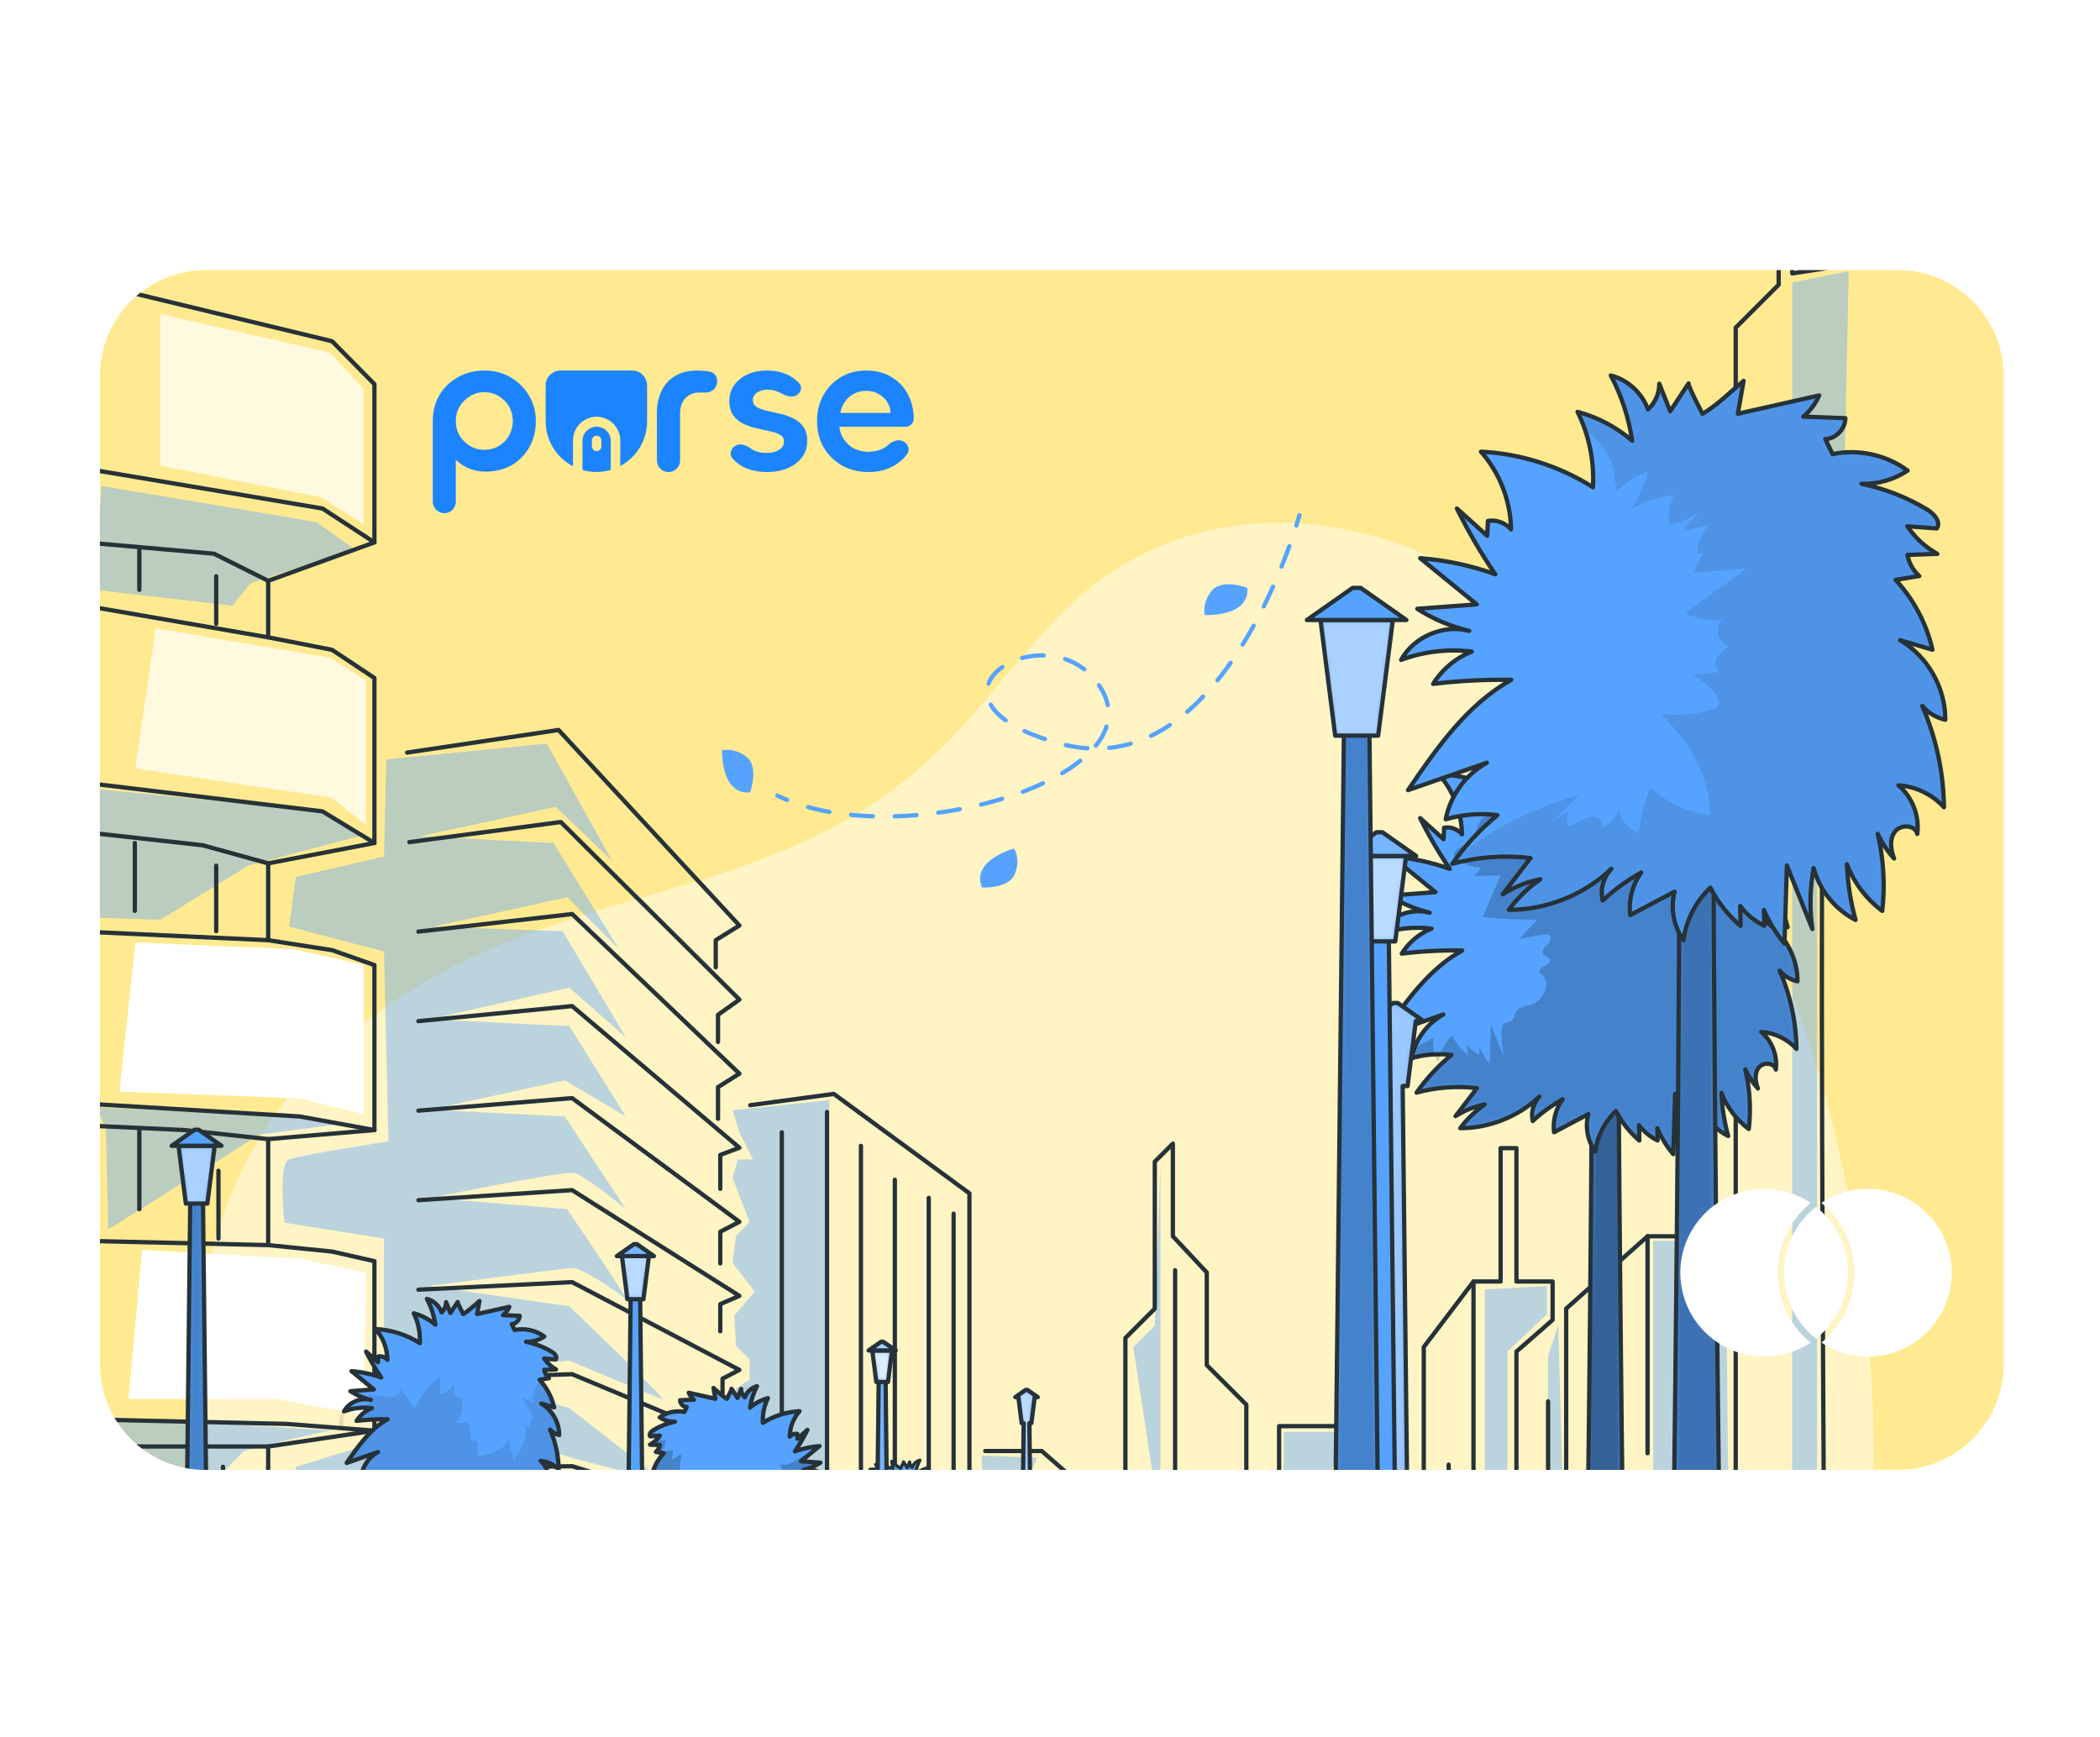 <svg width="428" height="354" viewBox="0 0 428 354" fill="none" xmlns="http://www.w3.org/2000/svg">
<g filter="url(#filter0_d_1045_16676)">
<g clip-path="url(#clip0_1045_16676)">
<path d="M20.363 45.556C20.363 33.651 30.014 24 41.919 24L386.809 24C398.714 24 408.364 33.651 408.364 45.556L408.364 246.994C408.364 258.899 398.714 268.55 386.809 268.55L41.919 268.55C30.014 268.55 20.363 258.899 20.363 246.994L20.363 45.556Z" fill="#FFEA92"/>
<path d="M42.298 265.658C38.68 248.676 39.677 230.717 47.075 212.429C56.606 188.866 77.083 172.123 100.027 162.352C133.37 148.154 166.102 147.885 193.204 120.064C201.563 111.483 208.58 101.654 217.118 93.25C242.302 68.461 279.165 71.47 306.69 91.125C364.111 132.129 384.763 213.336 381.57 280.475C380.136 310.604 365.753 338.646 342.985 358.413C291.493 403.122 204.06 395.601 144.92 372.264C100.819 354.861 52.654 314.263 42.298 265.658Z" fill="#FFF4C4"/>
<path opacity="0.7" d="M32.65 32.965L32.65 63.831L65.36 70.281L74.113 75.809V48.167L67.203 40.797L32.65 32.965Z" fill="white"/>
<path opacity="0.7" d="M31.73 97.004L67.204 102.993L74.574 107.6V137.084L67.664 131.556L27.584 125.567L31.73 97.004Z" fill="white"/>
<path d="M27.583 161.039L59.831 162.421L74.113 165.646V196.052L61.214 192.827L24.358 191.445L27.583 161.039Z" fill="white"/>
<path d="M28.966 223.691L61.215 225.534L74.574 228.299L74.114 257.322L56.147 254.097H26.202L28.966 223.691Z" fill="white"/>
<path opacity="0.4" d="M20.673 67.981L64.439 75.351L72.27 80.88L51.078 87.79L47.392 92.397L19.291 89.172L20.673 67.981Z" fill="#56A3FF"/>
<path opacity="0.4" d="M19.291 129.711L65.715 134.318L73.192 139.386L50.618 145.374L32.651 156.431L18.83 155.97L19.291 129.711Z" fill="#56A3FF"/>
<path opacity="0.4" d="M19.751 194.668L58.449 196.511L70.427 197.893L52.921 200.197L22.054 219.546L21.594 199.275L19.751 194.668Z" fill="#56A3FF"/>
<path opacity="0.4" d="M22.516 257.785L60.753 260.088C60.753 260.088 69.506 260.549 67.663 260.549C65.82 260.549 49.697 264.695 49.697 264.695L23.437 291.414L22.516 257.785Z" fill="#56A3FF"/>
<path opacity="0.4" d="M60.292 147.68L78.26 143.534L78.72 123.725L111.429 120.5L124.79 144.456L113.272 133.4L85.631 139.389L112.812 140.771L126.172 162.423L115.576 151.827L88.395 157.816L114.655 158.737L127.554 180.389L116.037 170.255L87.474 176.705L116.037 178.087L127.554 196.515L115.115 189.144L87.474 195.132L115.115 196.514L127.554 215.402C127.554 215.402 119.261 208.492 116.958 208.031C114.655 207.57 87.934 213.098 87.934 213.098L115.575 215.401C115.575 215.401 129.396 235.672 127.553 233.829C125.71 231.986 118.34 227.379 116.957 227.379C115.575 227.379 87.473 231.065 87.473 231.065L116.036 235.211C116.036 235.211 136.306 254.56 134.924 254.099C133.542 253.638 116.036 246.267 116.036 246.267L89.776 248.57L116.036 255.942L134.924 270.684C134.924 270.684 117.417 266.538 115.114 265.616C112.811 264.695 88.855 267.459 88.855 267.459L115.575 272.066L140.913 290.033L119.26 284.965L93.922 287.268L121.563 292.797C121.563 292.797 146.441 299.247 143.216 299.247C139.99 299.247 59.831 295.101 59.831 295.101L60.291 267.92L78.259 262.392L78.259 221.39L57.988 218.166C57.988 218.166 56.606 206.188 58.91 205.266C61.213 204.345 79.18 201.581 79.18 201.581L78.259 162.882L58.91 157.815L60.292 147.68Z" fill="#56A3FF"/>
<path opacity="0.4" d="M149.32 195.249L169.015 193.176L169.015 300.632L153.812 301.669L152.084 292.34L148.975 287.502L153.466 279.901L148.975 270.572L154.848 261.935L150.011 256.751V251.914L152.776 250.187V246.041L150.011 243.276L149.665 237.057L153.812 232.22L149.32 226.346L150.011 220.817L152.776 218.054L149.32 209.07L150.356 205.269H153.466L150.702 199.741L149.32 195.249Z" fill="#56A3FF"/>
<path opacity="0.4" d="M200.111 265.613L211.399 266.074L200.342 290.03L200.111 265.613Z" fill="#56A3FF"/>
<path opacity="0.4" d="M236.507 206.418V279.668L230.979 243.504L235.355 239.127L236.507 206.418Z" fill="#56A3FF"/>
<path opacity="0.4" d="M274.284 260.781L266.912 281.052V274.142H261.614V260.781H274.284Z" fill="#56A3FF"/>
<path opacity="0.4" d="M302.615 231.757V276.675L295.705 306.159H307.223V244.427L315.285 236.825V231.066L302.615 231.757Z" fill="#56A3FF"/>
<path opacity="0.4" d="M317.588 239.129L315.515 245.347V294.642L318.51 272.299L317.588 239.129Z" fill="#56A3FF"/>
<path opacity="0.4" d="M352.139 221.852H336.936V287.73L352.599 299.247C352.599 299.247 351.448 221.852 352.139 221.852Z" fill="#56A3FF"/>
<path opacity="0.4" d="M365.27 26.518L365.27 290.494L370.338 293.719L370.338 100.689L374.944 111.745L376.787 24.215L365.27 26.518Z" fill="#56A3FF"/>
<path d="M21.949 27.441L67.683 38.498L76.311 47.251V79.499L54.659 87.331L54.659 98.848L67.683 101.398L76.311 107.141L76.311 140.771L54.659 144.917V160.582L67.683 162.611L76.311 165.649V199.279L54.659 201.122V222.726L67.683 224.046L76.311 226V260.551L54.659 263.776L54.659 290.957" stroke="#263238" stroke-width="0.873" stroke-miterlimit="10" stroke-linecap="round" stroke-linejoin="round"/>
<path d="M54.658 87.332L43.602 81.804L17.343 79.5" stroke="#263238" stroke-width="0.873" stroke-miterlimit="10" stroke-linecap="round" stroke-linejoin="round"/>
<path d="M54.658 98.848L17.343 92.398" stroke="#263238" stroke-width="0.873" stroke-miterlimit="10" stroke-linecap="round" stroke-linejoin="round"/>
<path d="M54.66 144.918L41.3 141.233L16.423 138.469" stroke="#263238" stroke-width="0.873" stroke-miterlimit="10" stroke-linecap="round" stroke-linejoin="round"/>
<path d="M54.659 201.124L37.614 199.281L17.804 198.359" stroke="#263238" stroke-width="0.873" stroke-miterlimit="10" stroke-linecap="round" stroke-linejoin="round"/>
<path d="M54.66 263.773H21.03" stroke="#263238" stroke-width="0.873" stroke-miterlimit="10" stroke-linecap="round" stroke-linejoin="round"/>
<path d="M54.66 160.581L15.04 158.738" stroke="#263238" stroke-width="0.873" stroke-miterlimit="10" stroke-linecap="round" stroke-linejoin="round"/>
<path d="M54.658 222.729L17.343 221.855" stroke="#263238" stroke-width="0.873" stroke-miterlimit="10" stroke-linecap="round" stroke-linejoin="round"/>
<path d="M44.065 86.41V96.085" stroke="#263238" stroke-width="0.873" stroke-miterlimit="10" stroke-linecap="round" stroke-linejoin="round"/>
<path d="M44.065 145.379V158.739" stroke="#263238" stroke-width="0.873" stroke-miterlimit="10" stroke-linecap="round" stroke-linejoin="round"/>
<path d="M44.524 207.574V221.395" stroke="#263238" stroke-width="0.873" stroke-miterlimit="10" stroke-linecap="round" stroke-linejoin="round"/>
<path d="M45.446 267.922L45.446 293.26" stroke="#263238" stroke-width="0.873" stroke-miterlimit="10" stroke-linecap="round" stroke-linejoin="round"/>
<path d="M28.4 199.277L28.4 215.402" stroke="#263238" stroke-width="0.873" stroke-miterlimit="10" stroke-linecap="round" stroke-linejoin="round"/>
<path d="M27.48 140.773L27.48 154.594" stroke="#263238" stroke-width="0.873" stroke-miterlimit="10" stroke-linecap="round" stroke-linejoin="round"/>
<path d="M28.4 80.883V89.175" stroke="#263238" stroke-width="0.873" stroke-miterlimit="10" stroke-linecap="round" stroke-linejoin="round"/>
<path d="M76.312 140.771L65.716 134.322L15.961 128.332" stroke="#263238" stroke-width="0.873" stroke-miterlimit="10" stroke-linecap="round" stroke-linejoin="round"/>
<path d="M76.312 79.5L65.716 72.59L19.186 64.758" stroke="#263238" stroke-width="0.873" stroke-miterlimit="10" stroke-linecap="round" stroke-linejoin="round"/>
<path d="M76.312 199.278L61.11 196.513L15.04 193.75" stroke="#263238" stroke-width="0.873" stroke-miterlimit="10" stroke-linecap="round" stroke-linejoin="round"/>
<path d="M76.311 260.553L58.345 259.171L17.804 258.25" stroke="#263238" stroke-width="0.873" stroke-miterlimit="10" stroke-linecap="round" stroke-linejoin="round"/>
<path d="M27.939 263.773L27.939 290.033" stroke="#263238" stroke-width="0.873" stroke-miterlimit="10" stroke-linecap="round" stroke-linejoin="round"/>
<path d="M82.973 122.341L113.838 117.734L150.694 157.584L145.876 160.579V166.106" stroke="#263238" stroke-width="0.873" stroke-miterlimit="10" stroke-linecap="round" stroke-linejoin="round"/>
<path d="M83.433 140.591L114.299 136.496L150.694 172.686L146.336 175.786V181.314" stroke="#263238" stroke-width="0.873" stroke-miterlimit="10" stroke-linecap="round" stroke-linejoin="round"/>
<path d="M85.277 268.305L116.604 267.793L150.695 278.364L146.338 280.359V288.652" stroke="#263238" stroke-width="0.873" stroke-miterlimit="10" stroke-linecap="round" stroke-linejoin="round"/>
<path d="M85.277 250.063L116.604 249.039L150.695 263.269L146.799 264.699V273.913" stroke="#263238" stroke-width="0.873" stroke-miterlimit="10" stroke-linecap="round" stroke-linejoin="round"/>
<path d="M85.277 231.813L116.604 230.277L150.695 248.167L147.259 249.952V256.863" stroke="#263238" stroke-width="0.873" stroke-miterlimit="10" stroke-linecap="round" stroke-linejoin="round"/>
<path d="M85.277 213.572L116.604 211.523L150.695 233.074L146.799 234.754V240.282" stroke="#263238" stroke-width="0.873" stroke-miterlimit="10" stroke-linecap="round" stroke-linejoin="round"/>
<path d="M85.277 195.326L116.604 192.766L150.695 217.976L146.799 220.011V226.46" stroke="#263238" stroke-width="0.873" stroke-miterlimit="10" stroke-linecap="round" stroke-linejoin="round"/>
<path d="M85.277 177.08L116.604 174.008L150.695 202.878L146.799 204.346V211.257" stroke="#263238" stroke-width="0.873" stroke-miterlimit="10" stroke-linecap="round" stroke-linejoin="round"/>
<path d="M85.277 158.834L116.604 155.25L150.695 187.78L146.338 190.525V196.975" stroke="#263238" stroke-width="0.873" stroke-miterlimit="10" stroke-linecap="round" stroke-linejoin="round"/>
<path d="M152.894 194.213L169.939 191.91L197.58 212.18L197.58 305.24" stroke="#263238" stroke-width="0.873" stroke-miterlimit="10" stroke-linecap="round" stroke-linejoin="round"/>
<path d="M168.556 195.594L168.556 303.742" stroke="#263238" stroke-width="0.873" stroke-miterlimit="10" stroke-linecap="round" stroke-linejoin="round"/>
<path d="M175.467 202.504L175.467 295.103" stroke="#263238" stroke-width="0.873" stroke-miterlimit="10" stroke-linecap="round" stroke-linejoin="round"/>
<path d="M182.378 209.414L182.378 298.327" stroke="#263238" stroke-width="0.873" stroke-miterlimit="10" stroke-linecap="round" stroke-linejoin="round"/>
<path d="M189.287 213.098V299.247" stroke="#263238" stroke-width="0.873" stroke-miterlimit="10" stroke-linecap="round" stroke-linejoin="round"/>
<path d="M194.355 216.324L194.355 307.541" stroke="#263238" stroke-width="0.873" stroke-miterlimit="10" stroke-linecap="round" stroke-linejoin="round"/>
<path d="M159.342 199.738L159.342 299.708" stroke="#263238" stroke-width="0.873" stroke-miterlimit="10" stroke-linecap="round" stroke-linejoin="round"/>
<path d="M200.805 264.699H212.322L219.693 271.149V294.183" stroke="#263238" stroke-width="0.873" stroke-miterlimit="10" stroke-linecap="round" stroke-linejoin="round"/>
<path d="M275.897 287.732V259.629H260.694V275.293H254.014V255.253L245.952 247.19V228.302L239.042 220.931V202.043L235.356 205.729V235.674L229.367 241.663V277.597H222.457" stroke="#263238" stroke-width="0.873" stroke-miterlimit="10" stroke-linecap="round" stroke-linejoin="round"/>
<path d="M239.502 227.844V303.859" stroke="#263238" stroke-width="0.873" stroke-miterlimit="10" stroke-linecap="round" stroke-linejoin="round"/>
<path d="M279.583 271.607H290.178V243.506L300.314 230.146H305.842V202.965H309.067V230.146H316.438V237.977L309.067 244.427V305.238" stroke="#263238" stroke-width="0.873" stroke-miterlimit="10" stroke-linecap="round" stroke-linejoin="round"/>
<path d="M353.754 282.202V220.93H335.787L319.202 235.673V269.303" stroke="#263238" stroke-width="0.873" stroke-miterlimit="10" stroke-linecap="round" stroke-linejoin="round"/>
<path d="M353.754 216.325L353.754 145.378V35.733L362.507 26.98V1.182L365.27 -1.121V24.677L377.249 22.834" stroke="#263238" stroke-width="0.873" stroke-miterlimit="10" stroke-linecap="round" stroke-linejoin="round"/>
<path d="M371.721 126.031C370.8 127.413 371.721 276.217 371.721 276.217" stroke="#263238" stroke-width="0.873" stroke-miterlimit="10" stroke-linecap="round" stroke-linejoin="round"/>
<path d="M335.788 220.93V265.157" stroke="#263238" stroke-width="0.873" stroke-miterlimit="10" stroke-linecap="round" stroke-linejoin="round"/>
<path d="M315.517 254.559V289.571" stroke="#263238" stroke-width="0.873" stroke-miterlimit="10" stroke-linecap="round" stroke-linejoin="round"/>
<path d="M300.314 230.145V281.742" stroke="#263238" stroke-width="0.873" stroke-miterlimit="10" stroke-linecap="round" stroke-linejoin="round"/>
<path d="M295.247 299.253V267.465" stroke="#263238" stroke-width="0.873" stroke-miterlimit="10" stroke-linecap="round" stroke-linejoin="round"/>
<path d="M331.174 314.984H323.144C323.144 314.984 324.482 219.904 324.482 170.45C324.482 166.501 329.835 166.501 329.835 170.45C329.836 214.178 331.174 314.984 331.174 314.984Z" fill="#56A3FF"/>
<mask id="mask0_1045_16676" style="mask-type:luminance" maskUnits="userSpaceOnUse" x="323" y="167" width="9" height="148">
<path d="M331.177 314.98H323.147C323.147 314.98 324.485 219.9 324.485 170.446C324.485 166.497 329.839 166.497 329.839 170.446C329.84 214.174 331.177 314.98 331.177 314.98Z" fill="white"/>
</mask>
<g mask="url(#mask0_1045_16676)">
<path opacity="0.4" d="M331.177 314.98H323.147C323.147 314.98 324.485 219.9 324.485 170.446C324.485 166.497 329.839 166.497 329.839 170.446C329.84 214.174 331.177 314.98 331.177 314.98Z" fill="black"/>
</g>
<path d="M331.174 314.984H323.144C323.144 314.984 324.482 219.904 324.482 170.45C324.482 166.501 329.835 166.501 329.835 170.45C329.836 214.178 331.174 314.984 331.174 314.984Z" stroke="#263238" stroke-width="0.873" stroke-miterlimit="10" stroke-linecap="round" stroke-linejoin="round"/>
<path d="M334.583 115.597C334.281 117.321 333.978 119.045 333.675 120.769C337.944 119.809 342.212 118.848 346.482 117.886C345.927 119.175 345.063 120.328 343.984 121.225C346.192 121.305 348.4 121.385 350.609 121.466C350.604 123.148 349.131 124.691 347.452 124.776C347.833 125.559 348.213 126.342 348.593 127.125C352.66 126.277 357.071 127.247 360.407 129.721C358.279 131.147 355.7 131.887 353.14 131.806C356.772 132.558 360.275 133.927 363.453 135.838C364.539 136.491 365.724 137.795 364.997 138.833C363.451 138.719 361.904 138.605 360.357 138.491C361.568 140.281 363.202 141.783 365.088 142.839C363.522 142.893 361.955 142.948 360.389 143.002C360.612 144.277 361.279 145.47 362.249 146.328C361.006 146.528 359.762 146.729 358.52 146.93C361.37 150.007 363.395 153.844 364.326 157.934C362.628 157.432 360.93 156.93 359.232 156.428C363.567 158.98 366.377 163.933 366.345 168.962C364.943 168.655 363.649 167.879 362.717 166.789C364.906 171.808 366.075 177.268 366.135 182.744C364.316 180.719 361.684 179.448 358.968 179.283C361.148 181.131 362.302 184.118 361.933 186.951C361.638 185.5 359.322 185.389 358.424 186.566C357.526 187.742 357.746 189.428 358.279 190.809C357.233 189.652 356.36 188.338 355.703 186.924C356.636 190.89 356.879 195.018 356.418 199.067C353.921 197.202 351.966 194.619 350.85 191.71C350.966 194.675 351.426 197.627 352.218 200.488C349.011 198.845 346.552 195.803 345.617 192.322C345.027 195.479 344.959 198.732 345.415 201.91C344.078 198.574 342.741 195.238 341.404 191.9C341.277 195.997 341.149 200.094 341.023 204.191C339.689 202.606 338.594 200.821 337.787 198.914C337.805 199.743 337.823 200.571 337.841 201.4C336.352 200.685 335.04 199.605 334.051 198.282C334.074 199.329 334.097 200.374 334.119 201.42C332.16 199.749 330.532 197.694 329.353 195.405C327.052 197.559 325.531 200.53 325.128 203.656C323.564 201.49 323.031 198.612 323.717 196.03C321.391 197.26 319.065 198.489 316.739 199.719C316.435 197.372 317.073 194.916 318.481 193.014C316.28 194.228 314.228 195.715 312.389 197.43C311.987 195.682 312.518 193.747 313.756 192.449C309.455 196.541 303.549 198.899 297.612 198.895C298.994 197.037 300.677 195.403 302.574 194.074C300.477 194.48 298.459 195.287 296.659 196.437C298.116 194.539 299.572 192.64 301.028 190.742C296.917 190.244 292.71 190.555 288.716 191.647C290.721 188.786 293.119 186.199 295.819 183.982C293.098 183.643 290.308 183.867 287.675 184.635C288.394 180.91 290.836 177.555 294.159 175.727C290.021 177.166 285.883 178.606 281.746 180.045C286.256 173.431 291.014 166.584 298 162.677C293.891 162.607 289.777 162.82 285.697 163.312C287.112 161.026 289.279 159.213 291.78 158.225C288.04 157.762 284.189 158.214 280.658 159.531C282.677 155.867 287.333 153.884 291.372 154.97C288.479 154.283 285.706 153.101 283.208 151.488C286.327 151.255 289.445 151.023 292.564 150.791C289.596 148.365 286.626 145.939 283.657 143.514C287.688 143.825 291.677 144.679 295.481 146.045C293.232 142.74 291.212 139.279 289.442 135.695C291.028 137.124 292.614 138.553 294.199 139.982C294.243 139.205 294.287 138.429 294.33 137.653C295.662 137.419 297.102 137.949 297.963 138.991C297.903 134.521 296.192 130.091 293.23 126.743C299.456 127.054 305.594 129.004 310.858 132.343C311.099 128.268 310.255 124.133 308.437 120.478C311.597 121.313 314.562 122.879 317.033 125.019C316.517 121.434 315.375 117.94 313.674 114.742C316.338 115.431 318.603 117.504 319.524 120.096C320.653 119.077 321.319 117.563 321.308 116.043C321.882 117.488 322.455 118.934 323.029 120.38C323.993 118.914 324.958 117.449 325.923 115.984C325.752 116.244 327.826 120.24 328.114 120.789C330.427 119.427 332.504 117.329 334.583 115.597Z" fill="#56A3FF"/>
<mask id="mask1_1045_16676" style="mask-type:luminance" maskUnits="userSpaceOnUse" x="280" y="114" width="87" height="91">
<path d="M334.582 115.597C334.28 117.321 333.977 119.045 333.674 120.769C337.943 119.809 342.211 118.848 346.481 117.886C345.926 119.175 345.062 120.328 343.984 121.225C346.191 121.305 348.399 121.385 350.608 121.466C350.603 123.148 349.13 124.691 347.451 124.776C347.832 125.559 348.212 126.342 348.592 127.125C352.659 126.277 357.07 127.247 360.406 129.721C358.278 131.147 355.699 131.887 353.139 131.806C356.771 132.558 360.274 133.927 363.452 135.838C364.538 136.491 365.723 137.795 364.996 138.833C363.45 138.719 361.903 138.605 360.356 138.491C361.567 140.281 363.201 141.783 365.087 142.839C363.521 142.893 361.954 142.948 360.388 143.002C360.611 144.277 361.278 145.47 362.248 146.328C361.005 146.528 359.761 146.729 358.519 146.93C361.369 150.007 363.394 153.844 364.325 157.934C362.627 157.432 360.929 156.93 359.231 156.428C363.566 158.98 366.376 163.933 366.344 168.962C364.942 168.655 363.648 167.879 362.716 166.789C364.905 171.808 366.074 177.268 366.134 182.744C364.315 180.719 361.683 179.448 358.967 179.283C361.147 181.131 362.301 184.118 361.932 186.951C361.637 185.5 359.321 185.389 358.423 186.566C357.525 187.742 357.745 189.428 358.278 190.809C357.232 189.652 356.359 188.338 355.702 186.924C356.635 190.89 356.878 195.018 356.417 199.067C353.92 197.202 351.965 194.619 350.849 191.71C350.965 194.675 351.425 197.627 352.217 200.488C349.01 198.845 346.551 195.803 345.616 192.322C345.026 195.479 344.958 198.732 345.414 201.91C344.077 198.574 342.74 195.238 341.403 191.9C341.276 195.997 341.148 200.094 341.022 204.191C339.688 202.606 338.593 200.821 337.786 198.914C337.804 199.743 337.822 200.571 337.84 201.4C336.351 200.685 335.039 199.605 334.05 198.282C334.073 199.329 334.096 200.374 334.118 201.42C332.16 199.749 330.531 197.694 329.352 195.405C327.051 197.559 325.53 200.53 325.127 203.656C323.563 201.49 323.03 198.612 323.716 196.03C321.39 197.26 319.064 198.489 316.738 199.719C316.434 197.372 317.073 194.916 318.48 193.014C316.279 194.228 314.227 195.715 312.389 197.43C311.986 195.682 312.517 193.747 313.755 192.449C309.454 196.541 303.548 198.899 297.611 198.895C298.993 197.037 300.676 195.403 302.573 194.074C300.476 194.48 298.458 195.287 296.658 196.437C298.115 194.539 299.571 192.64 301.027 190.742C296.916 190.244 292.709 190.555 288.715 191.647C290.72 188.786 293.118 186.199 295.818 183.982C293.097 183.643 290.307 183.867 287.674 184.635C288.393 180.91 290.835 177.555 294.158 175.727C290.02 177.166 285.882 178.606 281.745 180.045C286.255 173.431 291.013 166.584 297.999 162.677C293.89 162.607 289.776 162.82 285.696 163.312C287.111 161.026 289.279 159.213 291.779 158.225C288.039 157.762 284.188 158.214 280.657 159.531C282.676 155.867 287.332 153.884 291.371 154.97C288.478 154.283 285.705 153.101 283.207 151.488C286.326 151.255 289.444 151.023 292.563 150.791C289.595 148.365 286.625 145.939 283.656 143.514C287.687 143.825 291.676 144.679 295.48 146.045C293.231 142.74 291.211 139.279 289.441 135.695C291.027 137.124 292.613 138.553 294.198 139.982C294.242 139.205 294.286 138.429 294.329 137.653C295.661 137.419 297.101 137.949 297.962 138.991C297.902 134.521 296.191 130.091 293.229 126.743C299.455 127.054 305.593 129.004 310.857 132.343C311.098 128.268 310.254 124.133 308.436 120.478C311.596 121.313 314.562 122.879 317.032 125.019C316.516 121.434 315.374 117.94 313.673 114.742C316.337 115.431 318.602 117.504 319.523 120.096C320.652 119.077 321.318 117.563 321.307 116.043C321.881 117.488 322.454 118.934 323.028 120.38C323.992 118.914 324.957 117.449 325.922 115.984C325.751 116.244 327.825 120.24 328.113 120.789C330.426 119.427 332.503 117.329 334.582 115.597Z" fill="white"/>
</mask>
<g mask="url(#mask1_1045_16676)">
<path opacity="0.2" d="M362.717 166.786C364.901 171.808 366.071 177.267 366.132 182.743C364.316 180.717 361.678 179.451 358.962 179.285C361.145 181.136 362.298 184.115 361.931 186.953C361.634 185.503 359.32 185.39 358.42 186.569C357.521 187.739 357.739 189.425 358.272 190.813C357.233 189.652 356.359 188.342 355.695 186.927C356.63 190.892 356.874 195.023 356.412 199.067C353.914 197.207 351.966 194.621 350.848 191.713C350.962 194.674 351.424 197.626 352.211 200.491C349.005 198.849 346.551 195.801 345.616 192.324C345.023 195.477 344.953 198.735 345.407 201.914C344.071 198.578 342.734 195.242 341.398 191.905C341.276 196.001 341.145 200.098 341.022 204.194C339.686 202.604 338.586 200.823 337.782 198.919C337.8 199.748 337.817 200.569 337.834 201.399C336.35 200.683 335.04 199.609 334.044 198.281C334.07 199.329 334.088 200.377 334.114 201.425C332.157 199.748 330.524 197.696 329.345 195.407C327.048 197.556 325.528 200.534 325.127 203.661C323.563 201.495 323.03 198.613 323.712 196.028C321.389 197.259 319.065 198.491 316.733 199.722C316.428 197.373 317.074 194.918 318.48 193.014C316.279 194.228 314.227 195.713 312.384 197.434C311.982 195.678 312.515 193.748 313.755 192.447C309.449 196.543 303.545 198.901 297.606 198.892C298.995 197.041 300.672 195.399 302.567 194.071C300.471 194.482 298.453 195.285 296.654 196.438C298.113 194.543 299.571 192.639 301.021 190.744C296.916 190.246 292.706 190.551 288.715 191.643C290.715 188.787 293.117 186.202 295.816 183.984C295.064 183.887 294.313 183.835 293.553 183.826C294.016 182.376 294.855 181.049 295.964 180.01C296.733 181.512 297.798 182.857 299.082 183.949C299.065 183.267 299.056 182.577 299.038 181.896C299.685 182.761 300.549 183.468 301.519 183.94C301.51 183.398 301.493 182.848 301.484 182.307C302.017 183.556 302.733 184.726 303.606 185.765C303.685 183.084 303.772 180.403 303.851 177.713C304.733 179.905 305.606 182.088 306.48 184.272C306.328 183.207 305.442 178.131 306.597 177.518C306.903 177.355 307.276 177.391 307.605 177.279C308.812 176.871 308.608 175.267 309.489 174.587C310.46 173.836 311.915 174.064 313.041 173.293C314.748 172.124 316.159 169.159 314.136 167.519C314 167.409 313.849 167.306 313.773 167.149C313.56 166.709 314.051 166.268 314.475 166.022C314.803 165.832 315.131 165.641 315.459 165.451C315.648 165.341 315.849 165.218 315.932 165.016C316.084 164.647 315.761 164.252 315.419 164.045C315.077 163.837 314.666 163.681 314.48 163.328C314.137 162.675 314.785 161.966 315.327 161.467C315.87 160.968 316.365 160.066 315.814 159.577C315.5 159.299 315.021 159.355 314.608 159.428C312.951 159.721 311.292 160.013 309.634 160.306C310.859 159.018 312.083 157.728 313.308 156.439C309.589 156.379 305.866 156.275 302.163 155.843C303.38 153.034 304.597 150.224 305.813 147.415C304.041 147.434 302.268 147.453 300.496 147.471C300.955 146.892 301.415 146.313 301.874 145.734C300.01 145.758 298.144 145.051 296.764 143.796C296.575 143.623 296.383 143.421 296.349 143.167C296.312 142.877 296.489 142.605 296.685 142.388C297.623 141.351 299.112 140.929 300.01 139.856C300.757 138.964 300.983 137.759 301.486 136.71C302.59 134.41 304.316 135.135 306.334 135.184C306.988 135.2 314.228 134.651 314.235 135.077C314.21 133.447 314.185 131.817 314.159 130.187C314.776 130.396 315.44 130.608 316.067 130.431C316.488 130.311 316.841 130.029 317.186 129.759C321.664 126.253 328.348 122.064 334.013 123.599C333.677 121.668 332.74 119.771 331.625 118.165C332.629 117.31 333.607 116.41 334.585 115.598C334.28 117.327 333.974 119.048 333.677 120.768C337.939 119.807 342.21 118.847 346.481 117.886C345.922 119.179 345.066 120.331 343.983 121.231C346.193 121.31 348.403 121.388 350.604 121.467C350.604 123.153 349.127 124.69 347.451 124.777C347.835 125.563 348.21 126.34 348.595 127.126C352.656 126.279 357.067 127.249 360.403 129.72C358.281 131.153 355.695 131.886 353.136 131.808C356.77 132.559 360.272 133.93 363.451 135.843C364.534 136.489 365.722 137.799 364.997 138.839C363.451 138.725 361.905 138.612 360.359 138.489C361.565 140.28 363.198 141.782 365.084 142.839C363.521 142.9 361.958 142.952 360.386 143.005C360.613 144.28 361.276 145.476 362.246 146.332C361.006 146.533 359.757 146.734 358.516 146.935C361.364 150.009 363.39 153.844 364.325 157.94C362.63 157.433 360.927 156.935 359.233 156.429C363.565 158.979 366.377 163.931 366.342 168.962C364.945 168.655 363.643 167.878 362.717 166.786Z" fill="black"/>
</g>
<path d="M334.583 115.597C334.281 117.321 333.978 119.045 333.675 120.769C337.944 119.809 342.212 118.848 346.482 117.886C345.927 119.175 345.063 120.328 343.984 121.225C346.192 121.305 348.4 121.385 350.609 121.466C350.604 123.148 349.131 124.691 347.452 124.776C347.833 125.559 348.213 126.342 348.593 127.125C352.66 126.277 357.071 127.247 360.407 129.721C358.279 131.147 355.7 131.887 353.14 131.806C356.772 132.558 360.275 133.927 363.453 135.838C364.539 136.491 365.724 137.795 364.997 138.833C363.451 138.719 361.904 138.605 360.357 138.491C361.568 140.281 363.202 141.783 365.088 142.839C363.522 142.893 361.955 142.948 360.389 143.002C360.612 144.277 361.279 145.47 362.249 146.328C361.006 146.528 359.762 146.729 358.52 146.93C361.37 150.007 363.395 153.844 364.326 157.934C362.628 157.432 360.93 156.93 359.232 156.428C363.567 158.98 366.377 163.933 366.345 168.962C364.943 168.655 363.649 167.879 362.717 166.789C364.906 171.808 366.075 177.268 366.135 182.744C364.316 180.719 361.684 179.448 358.968 179.283C361.148 181.131 362.302 184.118 361.933 186.951C361.638 185.5 359.322 185.389 358.424 186.566C357.526 187.742 357.746 189.428 358.279 190.809C357.233 189.652 356.36 188.338 355.703 186.924C356.636 190.89 356.879 195.018 356.418 199.067C353.921 197.202 351.966 194.619 350.85 191.71C350.966 194.675 351.426 197.627 352.218 200.488C349.011 198.845 346.552 195.803 345.617 192.322C345.027 195.479 344.959 198.732 345.415 201.91C344.078 198.574 342.741 195.238 341.404 191.9C341.277 195.997 341.149 200.094 341.023 204.191C339.689 202.606 338.594 200.821 337.787 198.914C337.805 199.743 337.823 200.571 337.841 201.4C336.352 200.685 335.04 199.605 334.051 198.282C334.074 199.329 334.097 200.374 334.119 201.42C332.16 199.749 330.532 197.694 329.353 195.405C327.052 197.559 325.531 200.53 325.128 203.656C323.564 201.49 323.031 198.612 323.717 196.03C321.391 197.26 319.065 198.489 316.739 199.719C316.435 197.372 317.073 194.916 318.481 193.014C316.28 194.228 314.228 195.715 312.389 197.43C311.987 195.682 312.518 193.747 313.756 192.449C309.455 196.541 303.549 198.899 297.612 198.895C298.994 197.037 300.677 195.403 302.574 194.074C300.477 194.48 298.459 195.287 296.659 196.437C298.116 194.539 299.572 192.64 301.028 190.742C296.917 190.244 292.71 190.555 288.716 191.647C290.721 188.786 293.119 186.199 295.819 183.982C293.098 183.643 290.308 183.867 287.675 184.635C288.394 180.91 290.836 177.555 294.159 175.727C290.021 177.166 285.883 178.606 281.746 180.045C286.256 173.431 291.014 166.584 298 162.677C293.891 162.607 289.777 162.82 285.697 163.312C287.112 161.026 289.279 159.213 291.78 158.225C288.04 157.762 284.189 158.214 280.658 159.531C282.677 155.867 287.333 153.884 291.372 154.97C288.479 154.283 285.706 153.101 283.208 151.488C286.327 151.255 289.445 151.023 292.564 150.791C289.596 148.365 286.626 145.939 283.657 143.514C287.688 143.825 291.677 144.679 295.481 146.045C293.232 142.74 291.212 139.279 289.442 135.695C291.028 137.124 292.614 138.553 294.199 139.982C294.243 139.205 294.287 138.429 294.33 137.653C295.662 137.419 297.102 137.949 297.963 138.991C297.903 134.521 296.192 130.091 293.23 126.743C299.456 127.054 305.594 129.004 310.858 132.343C311.099 128.268 310.255 124.133 308.437 120.478C311.597 121.313 314.562 122.879 317.033 125.019C316.517 121.434 315.375 117.94 313.674 114.742C316.338 115.431 318.603 117.504 319.524 120.096C320.653 119.077 321.319 117.563 321.308 116.043C321.882 117.488 322.455 118.934 323.029 120.38C323.993 118.914 324.958 117.449 325.923 115.984C325.752 116.244 327.826 120.24 328.114 120.789C330.427 119.427 332.504 117.329 334.583 115.597Z" stroke="#263238" stroke-width="0.873" stroke-miterlimit="10" stroke-linecap="round" stroke-linejoin="round"/>
<path opacity="0.2" d="M292.403 183.85C290.804 183.92 289.215 184.191 287.678 184.636C287.817 183.92 288.018 183.213 288.272 182.532C289.599 181.824 290.944 181.125 292.272 180.418C291.975 181.545 292.027 182.75 292.403 183.85Z" fill="black"/>
<path opacity="0.2" d="M332.369 142.363C331.95 142.197 331.531 142.058 331.111 141.927C331.6 141.848 332.116 141.997 332.369 142.363Z" fill="black"/>
<path opacity="0.2" d="M292.402 183.85C292.586 184.409 292.857 184.933 293.197 185.414C293.267 184.872 293.389 184.34 293.555 183.824C293.171 183.824 292.787 183.833 292.402 183.85Z" fill="black"/>
<path d="M350.948 322.739H340.555C340.555 322.739 342.286 199.675 342.286 135.666C342.286 130.554 349.216 130.554 349.216 135.666C349.217 192.264 350.948 322.739 350.948 322.739Z" fill="#56A3FF"/>
<mask id="mask2_1045_16676" style="mask-type:luminance" maskUnits="userSpaceOnUse" x="340" y="131" width="11" height="192">
<path d="M350.949 322.739H340.556C340.556 322.739 342.287 199.675 342.287 135.666C342.287 130.554 349.217 130.554 349.217 135.666C349.218 192.264 350.949 322.739 350.949 322.739Z" fill="white"/>
</mask>
<g mask="url(#mask2_1045_16676)">
<path opacity="0.3" d="M350.949 322.739H340.556C340.556 322.739 342.287 199.675 342.287 135.666C342.287 130.554 349.217 130.554 349.217 135.666C349.218 192.264 350.949 322.739 350.949 322.739Z" fill="black"/>
</g>
<path d="M350.948 322.739H340.555C340.555 322.739 342.286 199.675 342.286 135.666C342.286 130.554 349.216 130.554 349.216 135.666C349.217 192.264 350.948 322.739 350.948 322.739Z" stroke="#263238" stroke-width="0.873" stroke-miterlimit="10" stroke-linecap="round" stroke-linejoin="round"/>
<path d="M355.362 46.579C354.971 48.811 354.579 51.042 354.188 53.274C359.713 52.03 365.238 50.786 370.763 49.543C370.045 51.21 368.928 52.703 367.53 53.862C370.388 53.966 373.247 54.071 376.105 54.175C376.098 56.352 374.191 58.349 372.018 58.458C372.511 59.472 373.003 60.485 373.496 61.499C378.759 60.402 384.468 61.656 388.786 64.859C386.033 66.706 382.694 67.664 379.381 67.558C384.081 68.532 388.615 70.304 392.729 72.778C394.135 73.623 395.668 75.309 394.728 76.655C392.726 76.507 390.723 76.359 388.722 76.212C390.289 78.53 392.404 80.474 394.845 81.84C392.818 81.91 390.79 81.981 388.763 82.05C389.052 83.701 389.915 85.245 391.17 86.355C389.561 86.616 387.951 86.875 386.343 87.135C390.033 91.119 392.653 96.084 393.858 101.379C391.661 100.729 389.463 100.078 387.265 99.428C392.876 102.731 396.513 109.142 396.471 115.652C394.657 115.254 392.982 114.25 391.775 112.838C394.607 119.335 396.122 126.403 396.199 133.49C393.846 130.87 390.439 129.225 386.923 129.011C389.744 131.402 391.239 135.268 390.759 138.935C390.378 137.058 387.381 136.913 386.218 138.437C385.056 139.959 385.34 142.142 386.031 143.929C384.676 142.432 383.548 140.731 382.695 138.9C383.904 144.034 384.218 149.377 383.621 154.617C380.389 152.203 377.859 148.861 376.414 145.095C376.563 148.934 377.159 152.754 378.183 156.457C374.032 154.33 370.849 150.393 369.639 145.888C368.876 149.974 368.787 154.185 369.378 158.299C367.647 153.98 365.916 149.662 364.185 145.343C364.021 150.645 363.857 155.947 363.693 161.25C361.966 159.199 360.549 156.888 359.504 154.42C359.528 155.493 359.55 156.566 359.574 157.638C357.647 156.712 355.948 155.315 354.669 153.602C354.698 154.956 354.727 156.31 354.756 157.664C352.222 155.501 350.114 152.841 348.588 149.879C345.609 152.667 343.641 156.512 343.12 160.558C341.095 157.754 340.406 154.029 341.294 150.687C338.283 152.278 335.273 153.87 332.263 155.462C331.87 152.424 332.695 149.245 334.518 146.783C331.668 148.354 329.013 150.278 326.633 152.498C326.112 150.235 326.799 147.731 328.402 146.051C322.834 151.347 315.19 154.399 307.506 154.394C309.295 151.989 311.473 149.874 313.929 148.155C311.215 148.681 308.602 149.724 306.272 151.213C308.157 148.756 310.042 146.299 311.928 143.842C306.607 143.198 301.161 143.598 295.992 145.013C298.587 141.309 301.691 137.962 305.186 135.092C301.664 134.654 298.052 134.943 294.645 135.936C295.575 131.116 298.736 126.773 303.037 124.407C297.682 126.27 292.326 128.133 286.97 129.997C292.807 121.437 298.966 112.575 308.009 107.517C302.69 107.427 297.366 107.702 292.084 108.34C293.916 105.38 296.721 103.035 299.958 101.756C295.117 101.157 290.134 101.742 285.562 103.445C288.175 98.703 294.201 96.137 299.43 97.542C295.686 96.653 292.096 95.123 288.863 93.035C292.9 92.735 296.937 92.434 300.974 92.134C297.131 88.994 293.288 85.854 289.445 82.714C294.662 83.118 299.824 84.222 304.749 85.989C301.838 81.712 299.224 77.233 296.932 72.593C298.985 74.443 301.038 76.292 303.091 78.142C303.147 77.138 303.204 76.133 303.26 75.128C304.983 74.825 306.846 75.51 307.962 76.86C307.886 71.074 305.67 65.341 301.836 61.006C309.895 61.41 317.839 63.933 324.653 68.254C324.965 62.98 323.873 57.628 321.52 52.897C325.61 53.977 329.448 56.004 332.646 58.774C331.978 54.133 330.499 49.612 328.299 45.473C331.746 46.364 334.677 49.047 335.87 52.403C337.331 51.083 338.192 49.125 338.178 47.157C338.921 49.028 339.664 50.899 340.406 52.771C341.654 50.874 342.903 48.978 344.151 47.081C343.93 47.417 346.614 52.59 346.987 53.299C349.983 51.537 352.671 48.821 355.362 46.579Z" fill="#56A3FF"/>
<mask id="mask3_1045_16676" style="mask-type:luminance" maskUnits="userSpaceOnUse" x="285" y="45" width="112" height="117">
<path d="M355.364 46.579C354.973 48.811 354.581 51.042 354.19 53.274C359.715 52.03 365.24 50.786 370.765 49.543C370.047 51.21 368.93 52.703 367.532 53.862C370.39 53.966 373.249 54.071 376.107 54.175C376.1 56.352 374.193 58.349 372.02 58.458C372.513 59.472 373.005 60.485 373.498 61.499C378.761 60.402 384.47 61.656 388.788 64.859C386.035 66.706 382.696 67.664 379.383 67.558C384.083 68.532 388.617 70.304 392.731 72.778C394.137 73.623 395.67 75.309 394.73 76.655C392.728 76.507 390.725 76.359 388.724 76.212C390.29 78.53 392.406 80.474 394.847 81.84C392.82 81.91 390.792 81.981 388.765 82.05C389.054 83.701 389.917 85.245 391.172 86.355C389.563 86.616 387.953 86.875 386.344 87.135C390.035 91.119 392.655 96.084 393.86 101.379C391.663 100.729 389.465 100.078 387.267 99.428C392.877 102.731 396.515 109.142 396.473 115.652C394.659 115.254 392.984 114.25 391.777 112.838C394.609 119.335 396.124 126.403 396.201 133.49C393.848 130.87 390.441 129.225 386.925 129.011C389.746 131.402 391.241 135.268 390.761 138.935C390.38 137.058 387.383 136.913 386.22 138.437C385.058 139.959 385.342 142.142 386.033 143.929C384.678 142.432 383.55 140.731 382.697 138.9C383.906 144.034 384.22 149.377 383.623 154.617C380.391 152.203 377.861 148.861 376.416 145.095C376.565 148.934 377.161 152.754 378.185 156.457C374.034 154.33 370.851 150.393 369.641 145.888C368.878 149.974 368.789 154.185 369.38 158.299C367.649 153.98 365.918 149.662 364.187 145.343C364.023 150.645 363.859 155.947 363.695 161.25C361.968 159.199 360.551 156.888 359.506 154.42C359.53 155.493 359.552 156.566 359.576 157.638C357.649 156.712 355.95 155.315 354.671 153.602C354.7 154.956 354.729 156.31 354.758 157.664C352.224 155.501 350.116 152.841 348.59 149.879C345.611 152.667 343.643 156.512 343.122 160.558C341.097 157.754 340.407 154.029 341.296 150.687C338.285 152.278 335.275 153.87 332.265 155.462C331.872 152.424 332.697 149.245 334.52 146.783C331.67 148.354 329.015 150.278 326.635 152.498C326.114 150.235 326.801 147.731 328.404 146.051C322.836 151.347 315.192 154.399 307.508 154.394C309.297 151.989 311.475 149.874 313.931 148.155C311.217 148.681 308.604 149.724 306.274 151.213C308.159 148.756 310.044 146.299 311.93 143.842C306.609 143.198 301.163 143.598 295.994 145.013C298.589 141.309 301.693 137.962 305.188 135.092C301.665 134.654 298.054 134.943 294.647 135.936C295.577 131.116 298.738 126.773 303.039 124.407C297.684 126.27 292.328 128.133 286.972 129.997C292.809 121.437 298.968 112.575 308.011 107.517C302.692 107.427 297.368 107.702 292.086 108.34C293.918 105.38 296.723 103.035 299.96 101.756C295.119 101.157 290.136 101.742 285.564 103.445C288.177 98.703 294.203 96.137 299.432 97.542C295.688 96.653 292.097 95.123 288.865 93.035C292.902 92.735 296.939 92.434 300.976 92.134C297.133 88.994 293.29 85.854 289.447 82.714C294.663 83.118 299.826 84.222 304.751 85.989C301.84 81.712 299.226 77.233 296.934 72.593C298.987 74.443 301.04 76.292 303.093 78.142C303.149 77.138 303.206 76.133 303.262 75.128C304.985 74.825 306.848 75.51 307.964 76.86C307.888 71.074 305.672 65.341 301.838 61.006C309.897 61.41 317.841 63.933 324.655 68.254C324.967 62.98 323.875 57.628 321.522 52.897C325.612 53.977 329.45 56.004 332.648 58.774C331.98 54.133 330.501 49.612 328.3 45.473C331.748 46.364 334.679 49.047 335.872 52.403C337.333 51.083 338.194 49.125 338.18 47.157C338.923 49.028 339.666 50.899 340.408 52.771C341.656 50.874 342.904 48.978 344.153 47.081C343.932 47.417 346.616 52.59 346.989 53.299C349.985 51.537 352.673 48.821 355.364 46.579Z" fill="white"/>
</mask>
<g mask="url(#mask3_1045_16676)">
<path opacity="0.1" d="M391.771 112.834C394.61 119.332 396.121 126.397 396.2 133.489C393.85 130.869 390.435 129.218 386.924 129.009C389.745 131.402 391.239 135.262 390.758 138.931C390.374 137.053 387.378 136.913 386.217 138.433C385.055 139.952 385.343 142.136 386.033 143.926C384.679 142.433 383.544 140.73 382.697 138.896C383.902 144.031 384.217 149.376 383.623 154.617C380.391 152.197 377.858 148.861 376.417 145.088C376.566 148.931 377.16 152.748 378.181 156.451C374.033 154.329 370.854 150.39 369.64 145.883C368.88 149.97 368.792 154.18 369.378 158.294C367.648 153.979 365.919 149.656 364.19 145.341L363.692 161.246C361.971 159.193 360.548 156.888 359.508 154.416C359.526 155.49 359.552 156.564 359.578 157.639C357.648 156.713 355.954 155.315 354.67 153.604C354.696 154.949 354.731 156.302 354.757 157.656C352.224 155.499 350.119 152.835 348.591 149.874C345.613 152.66 343.639 156.512 343.123 160.556C341.097 157.752 340.407 154.023 341.298 150.686C338.285 152.276 335.272 153.866 332.267 155.455C331.874 152.425 332.695 149.245 334.521 146.782C331.673 148.355 329.018 150.276 326.634 152.494C326.11 150.232 326.8 147.726 328.407 146.049C322.835 151.342 315.192 154.398 307.506 154.39C309.297 151.988 311.472 149.874 313.935 148.154C311.218 148.678 308.607 149.717 306.275 151.211C308.162 148.756 310.048 146.293 311.926 143.839C306.607 143.193 301.166 143.595 295.995 145.009C296.388 144.442 296.799 143.883 297.218 143.341C304.502 137.647 312.93 133.411 321.856 131L316.092 136.765C317.201 135.935 318.31 135.114 319.42 134.293C319.411 135.254 319.402 136.214 319.385 137.175C320.406 137.262 321.367 136.73 322.258 136.223C323.158 135.725 324.153 135.227 325.158 135.42C326.171 135.612 326.992 136.852 326.407 137.69C328.022 137.044 329.333 135.655 329.892 134.005C330.398 136.118 331.97 137.935 333.979 138.765C334.398 135.568 335.184 132.424 336.311 129.411C339.665 132.485 343.962 134.52 348.46 135.166C348.731 127.271 344.119 119.952 338.46 114.432C342.119 114.895 345.866 114.554 349.377 113.436C349.735 113.323 350.119 113.174 350.294 112.842C350.46 112.537 350.39 112.152 350.285 111.82C349.499 109.34 347.124 107.777 344.905 106.414C346.722 106.362 348.53 106.187 350.32 105.89C349.473 105.156 349.49 103.777 350.049 102.816C350.608 101.846 351.578 101.2 352.504 100.58C350.154 100.265 349.22 96.606 351.132 95.2C348.521 95.549 345.822 95.095 343.464 93.933C347.621 90.903 351.779 87.872 355.936 84.841C352.312 85.13 348.696 85.418 345.08 85.706C345.752 84.317 346.434 82.929 347.115 81.54C346.696 81.688 346.276 81.828 345.857 81.968C345.962 79.854 346.739 77.784 348.058 76.134C346.442 76.448 344.827 76.762 343.211 77.086C344.355 75.295 345.779 73.697 347.412 72.343C345.429 74.116 342.992 75.374 340.398 75.959C339.805 73.941 340.11 71.671 341.219 69.871C338.136 70.099 335.114 71.085 332.477 72.701C334.023 70.326 335.202 67.714 335.953 64.989C333.455 65.889 331.167 67.347 329.289 69.225C329.333 68.649 329.429 68.072 329.595 67.513C329.464 67.635 329.306 67.74 329.14 67.819C329.429 63.408 326.87 59.076 323.131 56.797C322.686 55.46 322.153 54.159 321.524 52.893C325.612 53.976 329.446 56.002 332.651 58.77C331.979 54.133 330.503 49.609 328.302 45.469C331.743 46.36 334.678 49.041 335.874 52.404C337.333 51.076 338.198 49.12 338.18 47.154C338.922 49.023 339.665 50.892 340.407 52.77C341.656 50.866 342.905 48.971 344.154 47.076C343.927 47.416 346.617 52.587 346.993 53.294C349.98 51.539 352.67 48.823 355.36 46.578C354.975 48.814 354.582 51.041 354.189 53.277C359.709 52.028 365.238 50.788 370.766 49.539C370.05 51.207 368.932 52.7 367.535 53.862C370.391 53.967 373.247 54.072 376.103 54.176C376.103 56.351 374.19 58.351 372.015 58.456C372.513 59.469 373.002 60.482 373.5 61.495C378.758 60.404 384.47 61.653 388.784 64.858C386.033 66.701 382.697 67.662 379.378 67.557C384.086 68.535 388.619 70.308 392.732 72.78C394.138 73.618 395.667 75.313 394.732 76.658C392.723 76.509 390.723 76.361 388.723 76.212C390.287 78.527 392.4 80.474 394.846 81.837C392.82 81.907 390.793 81.977 388.767 82.046C389.055 83.697 389.911 85.243 391.169 86.352C389.562 86.614 387.955 86.876 386.339 87.13C390.033 91.121 392.654 96.082 393.859 101.375C391.658 100.728 389.466 100.073 387.265 99.427C392.872 102.728 396.514 109.139 396.47 115.655C394.654 115.253 392.985 114.248 391.771 112.834Z" fill="black"/>
</g>
<path d="M355.362 46.579C354.971 48.811 354.579 51.042 354.188 53.274C359.713 52.03 365.238 50.786 370.763 49.543C370.045 51.21 368.928 52.703 367.53 53.862C370.388 53.966 373.247 54.071 376.105 54.175C376.098 56.352 374.191 58.349 372.018 58.458C372.511 59.472 373.003 60.485 373.496 61.499C378.759 60.402 384.468 61.656 388.786 64.859C386.033 66.706 382.694 67.664 379.381 67.558C384.081 68.532 388.615 70.304 392.729 72.778C394.135 73.623 395.668 75.309 394.728 76.655C392.726 76.507 390.723 76.359 388.722 76.212C390.289 78.53 392.404 80.474 394.845 81.84C392.818 81.91 390.79 81.981 388.763 82.05C389.052 83.701 389.915 85.245 391.17 86.355C389.561 86.616 387.951 86.875 386.343 87.135C390.033 91.119 392.653 96.084 393.858 101.379C391.661 100.729 389.463 100.078 387.265 99.428C392.876 102.731 396.513 109.142 396.471 115.652C394.657 115.254 392.982 114.25 391.775 112.838C394.607 119.335 396.122 126.403 396.199 133.49C393.846 130.87 390.439 129.225 386.923 129.011C389.744 131.402 391.239 135.268 390.759 138.935C390.378 137.058 387.381 136.913 386.218 138.437C385.056 139.959 385.34 142.142 386.031 143.929C384.676 142.432 383.548 140.731 382.695 138.9C383.904 144.034 384.218 149.377 383.621 154.617C380.389 152.203 377.859 148.861 376.414 145.095C376.563 148.934 377.159 152.754 378.183 156.457C374.032 154.33 370.849 150.393 369.639 145.888C368.876 149.974 368.787 154.185 369.378 158.299C367.647 153.98 365.916 149.662 364.185 145.343C364.021 150.645 363.857 155.947 363.693 161.25C361.966 159.199 360.549 156.888 359.504 154.42C359.528 155.493 359.55 156.566 359.574 157.638C357.647 156.712 355.948 155.315 354.669 153.602C354.698 154.956 354.727 156.31 354.756 157.664C352.222 155.501 350.114 152.841 348.588 149.879C345.609 152.667 343.641 156.512 343.12 160.558C341.095 157.754 340.406 154.029 341.294 150.687C338.283 152.278 335.273 153.87 332.263 155.462C331.87 152.424 332.695 149.245 334.518 146.783C331.668 148.354 329.013 150.278 326.633 152.498C326.112 150.235 326.799 147.731 328.402 146.051C322.834 151.347 315.19 154.399 307.506 154.394C309.295 151.989 311.473 149.874 313.929 148.155C311.215 148.681 308.602 149.724 306.272 151.213C308.157 148.756 310.042 146.299 311.928 143.842C306.607 143.198 301.161 143.598 295.992 145.013C298.587 141.309 301.691 137.962 305.186 135.092C301.664 134.654 298.052 134.943 294.645 135.936C295.575 131.116 298.736 126.773 303.037 124.407C297.682 126.27 292.326 128.133 286.97 129.997C292.807 121.437 298.966 112.575 308.009 107.517C302.69 107.427 297.366 107.702 292.084 108.34C293.916 105.38 296.721 103.035 299.958 101.756C295.117 101.157 290.134 101.742 285.562 103.445C288.175 98.703 294.201 96.137 299.43 97.542C295.686 96.653 292.096 95.123 288.863 93.035C292.9 92.735 296.937 92.434 300.974 92.134C297.131 88.994 293.288 85.854 289.445 82.714C294.662 83.118 299.824 84.222 304.749 85.989C301.838 81.712 299.224 77.233 296.932 72.593C298.985 74.443 301.038 76.292 303.091 78.142C303.147 77.138 303.204 76.133 303.26 75.128C304.983 74.825 306.846 75.51 307.962 76.86C307.886 71.074 305.67 65.341 301.836 61.006C309.895 61.41 317.839 63.933 324.653 68.254C324.965 62.98 323.873 57.628 321.52 52.897C325.61 53.977 329.448 56.004 332.646 58.774C331.978 54.133 330.499 49.612 328.299 45.473C331.746 46.364 334.677 49.047 335.87 52.403C337.331 51.083 338.192 49.125 338.178 47.157C338.921 49.028 339.664 50.899 340.406 52.771C341.654 50.874 342.903 48.978 344.151 47.081C343.93 47.417 346.614 52.59 346.987 53.299C349.983 51.537 352.671 48.821 355.362 46.579Z" stroke="#263238" stroke-width="0.873" stroke-miterlimit="10" stroke-linecap="round" stroke-linejoin="round"/>
<path d="M181.738 266.804C181.821 267.278 181.904 267.753 181.987 268.228C180.812 267.964 179.637 267.699 178.462 267.435C178.614 267.789 178.852 268.107 179.149 268.353C178.541 268.375 177.933 268.398 177.325 268.42C177.327 268.883 177.732 269.308 178.194 269.331C178.089 269.546 177.985 269.762 177.88 269.978C176.76 269.745 175.546 270.011 174.627 270.692C175.213 271.085 175.923 271.289 176.628 271.266C175.628 271.473 174.664 271.85 173.789 272.376C173.49 272.556 173.164 272.915 173.364 273.201C173.79 273.169 174.215 273.138 174.641 273.106C174.308 273.6 173.858 274.013 173.338 274.304C173.77 274.319 174.201 274.333 174.632 274.348C174.571 274.699 174.386 275.028 174.12 275.265C174.462 275.32 174.805 275.375 175.147 275.43C174.362 276.278 173.805 277.334 173.549 278.46C174.016 278.322 174.483 278.183 174.951 278.045C173.758 278.748 172.985 280.112 172.993 281.497C173.379 281.412 173.736 281.198 173.992 280.899C173.39 282.281 173.067 283.784 173.052 285.292C173.552 284.735 174.277 284.385 175.025 284.339C174.425 284.847 174.107 285.67 174.209 286.45C174.29 286.051 174.928 286.02 175.175 286.344C175.422 286.668 175.362 287.132 175.215 287.513C175.503 287.194 175.744 286.833 175.924 286.443C175.668 287.535 175.6 288.672 175.727 289.786C176.414 289.273 176.952 288.562 177.26 287.761C177.228 288.578 177.102 289.39 176.883 290.178C177.766 289.725 178.443 288.888 178.701 287.93C178.863 288.799 178.882 289.695 178.757 290.57C179.125 289.651 179.493 288.732 179.862 287.813C179.897 288.942 179.931 290.069 179.966 291.197C180.334 290.761 180.635 290.269 180.857 289.744C180.852 289.972 180.848 290.2 180.842 290.428C181.252 290.232 181.614 289.934 181.886 289.57C181.88 289.858 181.874 290.145 181.868 290.434C182.407 289.973 182.856 289.407 183.18 288.778C183.814 289.371 184.232 290.188 184.343 291.049C184.774 290.453 184.92 289.661 184.732 288.95C185.372 289.289 186.012 289.627 186.653 289.966C186.737 289.319 186.561 288.643 186.174 288.119C186.78 288.454 187.345 288.862 187.851 289.335C187.962 288.854 187.816 288.321 187.475 287.964C188.659 289.09 190.286 289.739 191.921 289.738C191.54 289.227 191.077 288.777 190.555 288.411C191.132 288.523 191.687 288.745 192.183 289.062C191.783 288.539 191.382 288.016 190.981 287.494C192.113 287.357 193.271 287.442 194.37 287.743C193.818 286.955 193.158 286.243 192.415 285.633C193.164 285.539 193.933 285.601 194.658 285.813C194.459 284.787 193.788 283.863 192.873 283.36C194.011 283.757 195.151 284.153 196.29 284.549C195.048 282.728 193.738 280.843 191.815 279.767C192.947 279.748 194.079 279.806 195.203 279.942C194.813 279.313 194.217 278.814 193.528 278.542C194.557 278.414 195.618 278.539 196.59 278.9C196.034 277.892 194.752 277.346 193.639 277.645C194.436 277.456 195.199 277.13 195.888 276.686C195.029 276.622 194.17 276.558 193.311 276.493C194.128 275.825 194.946 275.158 195.763 274.49C194.653 274.575 193.556 274.81 192.507 275.187C193.127 274.277 193.683 273.324 194.17 272.337C193.734 272.731 193.297 273.124 192.86 273.517C192.848 273.303 192.836 273.09 192.825 272.876C192.458 272.811 192.061 272.957 191.824 273.244C191.841 272.014 192.312 270.794 193.128 269.872C191.413 269.958 189.723 270.495 188.274 271.414C188.208 270.291 188.44 269.153 188.941 268.146C188.071 268.376 187.254 268.808 186.574 269.396C186.716 268.409 187.03 267.448 187.499 266.566C186.765 266.756 186.141 267.327 185.888 268.041C185.577 267.76 185.394 267.344 185.397 266.925C185.239 267.323 185.081 267.72 184.923 268.118C184.657 267.715 184.392 267.311 184.126 266.908C184.174 266.98 183.602 268.08 183.523 268.23C182.882 267.858 182.311 267.281 181.738 266.804Z" fill="#56A3FF"/>
<path d="M145.417 251.85C145.546 252.581 145.674 253.313 145.802 254.044C143.992 253.636 142.181 253.229 140.37 252.821C140.605 253.368 140.972 253.857 141.429 254.237C140.493 254.271 139.556 254.305 138.619 254.339C138.621 255.053 139.246 255.707 139.959 255.743C139.797 256.074 139.635 256.407 139.474 256.739C137.749 256.379 135.878 256.791 134.462 257.84C135.365 258.446 136.459 258.759 137.545 258.725C136.005 259.044 134.519 259.626 133.171 260.436C132.71 260.713 132.207 261.266 132.516 261.707C133.171 261.659 133.828 261.61 134.484 261.562C133.971 262.322 133.277 262.959 132.477 263.407C133.142 263.429 133.806 263.453 134.47 263.476C134.376 264.016 134.093 264.523 133.682 264.886C134.209 264.972 134.737 265.056 135.263 265.142C134.054 266.448 133.195 268.075 132.8 269.81C133.521 269.597 134.241 269.384 134.961 269.171C133.123 270.253 131.93 272.355 131.943 274.488C132.538 274.357 133.087 274.029 133.482 273.566C132.554 275.695 132.058 278.011 132.033 280.335C132.804 279.476 133.921 278.936 135.073 278.867C134.148 279.65 133.659 280.917 133.815 282.119C133.94 281.504 134.923 281.456 135.303 281.956C135.684 282.454 135.591 283.17 135.365 283.756C135.808 283.265 136.179 282.708 136.458 282.108C136.062 283.791 135.958 285.541 136.154 287.259C137.214 286.468 138.042 285.372 138.517 284.138C138.468 285.396 138.273 286.648 137.937 287.862C139.297 287.165 140.34 285.874 140.737 284.398C140.987 285.737 141.016 287.117 140.822 288.465C141.39 287.049 141.957 285.634 142.525 284.219C142.579 285.957 142.632 287.695 142.686 289.432C143.252 288.76 143.717 288.002 144.059 287.193C144.051 287.545 144.043 287.897 144.036 288.249C144.668 287.945 145.225 287.487 145.644 286.925C145.635 287.369 145.625 287.813 145.616 288.256C146.446 287.547 147.137 286.676 147.637 285.705C148.613 286.619 149.259 287.879 149.429 289.205C150.093 288.286 150.319 287.065 150.028 285.97C151.015 286.491 152.001 287.013 152.988 287.535C153.117 286.539 152.846 285.497 152.249 284.69C153.184 285.206 154.053 285.836 154.833 286.564C155.004 285.822 154.779 285.001 154.253 284.451C156.078 286.186 158.584 287.187 161.102 287.186C160.515 286.398 159.801 285.704 158.997 285.141C159.886 285.313 160.743 285.655 161.506 286.143C160.889 285.338 160.27 284.532 159.653 283.727C161.397 283.516 163.181 283.647 164.876 284.111C164.025 282.897 163.008 281.8 161.862 280.86C163.017 280.716 164.201 280.811 165.318 281.137C165.013 279.557 163.977 278.133 162.567 277.358C164.323 277.969 166.078 278.579 167.833 279.191C165.92 276.385 163.901 273.48 160.938 271.823C162.681 271.793 164.426 271.884 166.157 272.093C165.557 271.122 164.637 270.354 163.576 269.934C165.163 269.738 166.796 269.93 168.294 270.488C167.438 268.933 165.463 268.093 163.749 268.554C164.976 268.263 166.153 267.76 167.212 267.077C165.889 266.978 164.566 266.879 163.242 266.781C164.502 265.753 165.761 264.724 167.021 263.694C165.311 263.826 163.619 264.188 162.005 264.767C162.959 263.366 163.815 261.897 164.566 260.377C163.894 260.983 163.221 261.589 162.548 262.195C162.53 261.866 162.511 261.537 162.492 261.207C161.927 261.108 161.317 261.333 160.952 261.775C160.977 259.879 161.703 257.999 162.959 256.579C160.318 256.711 157.715 257.538 155.481 258.955C155.379 257.226 155.737 255.472 156.509 253.922C155.168 254.276 153.91 254.94 152.862 255.847C153.081 254.327 153.565 252.845 154.288 251.488C153.157 251.781 152.197 252.66 151.806 253.76C151.328 253.328 151.045 252.686 151.05 252.04C150.806 252.653 150.562 253.267 150.32 253.881C149.911 253.259 149.501 252.638 149.093 252.016C149.165 252.126 148.286 253.821 148.163 254.053C147.18 253.475 146.299 252.585 145.417 251.85Z" fill="#56A3FF"/>
<path d="M97.711 234.133C97.556 235.015 97.401 235.898 97.246 236.781C99.432 236.289 101.617 235.797 103.802 235.305C103.518 235.964 103.076 236.554 102.524 237.013C103.654 237.054 104.784 237.095 105.914 237.137C105.911 237.997 105.158 238.788 104.297 238.83C104.492 239.231 104.687 239.632 104.882 240.033C106.963 239.599 109.221 240.095 110.928 241.362C109.839 242.092 108.519 242.471 107.208 242.429C109.067 242.814 110.86 243.515 112.487 244.493C113.044 244.827 113.65 245.494 113.278 246.025C112.485 245.967 111.694 245.908 110.902 245.85C111.522 246.766 112.358 247.536 113.324 248.075C112.522 248.103 111.72 248.131 110.919 248.158C111.033 248.811 111.375 249.422 111.871 249.861C111.234 249.964 110.598 250.066 109.961 250.169C111.421 251.744 112.457 253.708 112.934 255.801C112.064 255.545 111.195 255.287 110.326 255.03C112.545 256.336 113.984 258.871 113.968 261.446C113.251 261.289 112.588 260.892 112.111 260.333C113.231 262.903 113.83 265.698 113.86 268.501C112.929 267.465 111.582 266.814 110.192 266.729C111.307 267.675 111.899 269.204 111.709 270.654C111.558 269.912 110.373 269.855 109.913 270.457C109.453 271.059 109.566 271.922 109.839 272.629C109.304 272.037 108.857 271.364 108.52 270.64C108.998 272.67 109.123 274.784 108.886 276.855C107.608 275.901 106.608 274.579 106.036 273.09C106.096 274.608 106.331 276.119 106.736 277.583C105.094 276.742 103.835 275.185 103.357 273.404C103.055 275.02 103.02 276.685 103.254 278.312C102.569 276.604 101.884 274.896 101.2 273.189C101.136 275.286 101.07 277.383 101.006 279.48C100.323 278.669 99.762 277.755 99.35 276.779C99.358 277.203 99.368 277.627 99.378 278.051C98.615 277.685 97.944 277.132 97.438 276.455C97.449 276.99 97.46 277.525 97.473 278.061C96.47 277.206 95.637 276.153 95.033 274.982C93.855 276.084 93.076 277.605 92.871 279.206C92.07 278.097 91.797 276.624 92.148 275.302C90.958 275.931 89.768 276.56 88.577 277.19C88.422 275.988 88.748 274.731 89.469 273.757C88.342 274.379 87.292 275.14 86.351 276.018C86.145 275.123 86.416 274.132 87.05 273.468C84.849 275.563 81.826 276.77 78.786 276.768C79.495 275.817 80.356 274.98 81.327 274.301C80.254 274.509 79.221 274.922 78.299 275.51C79.045 274.538 79.79 273.567 80.536 272.595C78.432 272.34 76.278 272.499 74.233 273.059C75.26 271.594 76.487 270.27 77.869 269.135C76.476 268.963 75.048 269.076 73.701 269.469C74.068 267.562 75.319 265.845 77.02 264.91C74.902 265.647 72.784 266.383 70.666 267.121C72.974 263.735 75.41 260.23 78.986 258.23C76.882 258.194 74.776 258.304 72.688 258.556C73.412 257.386 74.521 256.457 75.801 255.952C73.887 255.715 71.916 255.945 70.108 256.62C71.142 254.745 73.525 253.73 75.592 254.285C74.112 253.934 72.692 253.328 71.413 252.503C73.01 252.384 74.606 252.265 76.203 252.146C74.683 250.904 73.163 249.663 71.644 248.421C73.707 248.581 75.749 249.018 77.696 249.716C76.545 248.025 75.511 246.253 74.606 244.418C75.417 245.149 76.229 245.881 77.04 246.612C77.063 246.215 77.085 245.818 77.108 245.42C77.789 245.301 78.526 245.571 78.967 246.105C78.937 243.817 78.061 241.549 76.544 239.835C79.731 239.995 82.873 240.992 85.567 242.701C85.691 240.616 85.259 238.499 84.328 236.628C85.946 237.055 87.464 237.857 88.728 238.952C88.464 237.117 87.879 235.328 87.009 233.691C88.372 234.044 89.531 235.105 90.003 236.432C90.581 235.911 90.922 235.136 90.916 234.357C91.21 235.097 91.504 235.837 91.797 236.577C92.291 235.827 92.784 235.077 93.279 234.327C93.191 234.46 94.252 236.505 94.4 236.787C95.584 236.094 96.647 235.02 97.711 234.133Z" fill="#56A3FF"/>
<path opacity="0.1" d="M69.993 256.664L69.975 260.533C68.63 259.808 68.866 257.712 69.993 256.664Z" fill="black"/>
<path opacity="0.1" d="M111.872 249.86C111.339 249.948 110.806 250.035 110.273 250.122C110.544 249.799 110.85 249.493 111.173 249.223C111.252 249.258 111.33 249.293 111.4 249.327C111.531 249.528 111.697 249.703 111.872 249.86Z" fill="black"/>
<path opacity="0.1" d="M112.108 260.335C113.235 262.912 113.829 265.707 113.863 268.51C112.929 267.471 111.584 266.816 110.195 266.737C111.313 267.68 111.898 269.209 111.715 270.659C111.558 269.916 110.379 269.864 109.916 270.458C109.453 271.06 109.566 271.925 109.837 272.633C109.304 272.039 108.859 271.366 108.518 270.641C108.999 272.676 109.121 274.79 108.885 276.86C107.61 275.908 106.606 274.589 106.038 273.095C106.099 274.615 106.335 276.126 106.737 277.585C105.095 276.746 103.837 275.192 103.357 273.41C103.06 275.026 103.025 276.694 103.252 278.318C102.57 276.606 101.889 274.903 101.199 273.191C101.138 275.288 101.068 277.384 101.007 279.48C100.326 278.676 99.767 277.759 99.348 276.781C99.356 277.209 99.365 277.628 99.374 278.056C98.614 277.689 97.942 277.139 97.435 276.458C97.452 276.999 97.461 277.532 97.47 278.065C96.474 277.209 95.636 276.161 95.033 274.991C93.854 276.091 93.077 277.611 92.867 279.209C92.072 278.1 91.802 276.633 92.151 275.305C90.954 275.934 89.766 276.563 88.579 277.192C88.421 275.995 88.745 274.737 89.47 273.759C88.343 274.388 87.295 275.148 86.352 276.021C86.142 275.13 86.413 274.135 87.05 273.471C84.849 275.567 81.827 276.772 78.788 276.772C79.495 275.82 80.351 274.982 81.33 274.309C80.255 274.51 79.216 274.93 78.299 275.515C79.041 274.545 79.792 273.567 80.535 272.598C78.43 272.344 76.273 272.502 74.229 273.06C75.26 271.602 76.482 270.274 77.871 269.139C76.474 268.964 75.05 269.078 73.696 269.471C74.072 267.567 75.321 265.846 77.015 264.912C74.901 265.654 72.779 266.388 70.665 267.121C72.971 263.741 75.408 260.23 78.989 258.23C76.884 258.195 74.779 258.309 72.683 258.562C73.408 257.392 74.517 256.457 75.801 255.951C73.888 255.715 71.914 255.951 70.106 256.623C70.124 256.588 70.15 256.553 70.168 256.518C70.211 256.483 70.246 256.449 70.29 256.422C71.661 255.505 73.46 255.628 75.102 255.785C75.155 255.261 75.198 254.737 75.251 254.213C75.251 254.204 75.251 254.204 75.251 254.195C75.277 253.889 75.312 253.575 75.338 253.269C76.517 253.374 77.688 253.479 78.867 253.584C79.53 253.636 80.246 253.689 80.841 253.383C81.434 253.068 81.81 252.256 81.426 251.706C82.465 253.165 83.504 254.623 84.535 256.082C85.609 253.479 87.417 251.182 89.705 249.531V253.034C90.858 252.85 91.906 252.082 92.413 251.025C92.579 251.811 92.596 252.623 92.465 253.409C92.981 253.566 93.496 253.715 94.002 253.872C94.596 255.601 94.133 257.654 92.85 258.964C93.723 258.842 94.614 258.877 95.478 259.06C95.662 260.178 95.854 261.296 96.046 262.405C96.439 262.623 96.911 262.702 97.356 262.641C97.339 263.698 97.313 264.754 97.295 265.82C99.933 265.401 103.129 264.484 103.662 261.864C103.819 263.462 104.186 265.043 104.763 266.545C106.274 264.309 107.846 261.567 106.798 259.077C107.156 259.418 107.505 259.767 107.863 260.108C108.082 259.208 108.309 258.3 108.536 257.401C107.811 256.204 107.086 255.007 106.361 253.811C107.138 253.959 107.872 254.326 108.457 254.859C108.501 253.226 109.095 251.627 110.099 250.343C111.497 251.889 112.475 253.785 112.938 255.811C112.064 255.549 111.2 255.296 110.326 255.034C112.545 256.344 113.986 258.877 113.968 261.453C113.252 261.296 112.588 260.894 112.108 260.335Z" fill="black"/>
<path opacity="0.2" d="M132.512 261.704C132.206 261.267 132.713 260.708 133.167 260.437C133.473 260.254 133.787 260.079 134.102 259.922C133.848 260.542 133.508 261.127 133.106 261.66C132.914 261.677 132.713 261.686 132.512 261.704Z" fill="black"/>
<path opacity="0.2" d="M158.092 268.68C157.943 268.619 157.804 268.549 157.655 268.488C157.821 268.506 157.97 268.576 158.092 268.68Z" fill="black"/>
<path opacity="0.2" d="M167.831 279.19C166.076 278.578 164.32 277.967 162.565 277.356C163.98 278.133 165.01 279.557 165.316 281.138C164.198 280.806 163.019 280.718 161.866 280.858C163.01 281.801 164.023 282.893 164.879 284.107C163.185 283.644 161.394 283.513 159.656 283.723C160.268 284.535 160.888 285.339 161.508 286.142C160.739 285.653 159.883 285.312 158.993 285.138C159.805 285.705 160.512 286.395 161.106 287.181C158.582 287.19 156.075 286.186 154.25 284.448C154.783 284.998 155.001 285.819 154.835 286.561C154.049 285.836 153.184 285.208 152.25 284.692C152.844 285.496 153.115 286.535 152.984 287.531C152.005 287.015 151.018 286.491 150.032 285.967C150.32 287.068 150.093 288.291 149.429 289.208C149.263 287.88 148.617 286.622 147.638 285.705C147.141 286.675 146.442 287.548 145.612 288.256C145.621 287.81 145.638 287.365 145.647 286.928C145.228 287.487 144.669 287.941 144.04 288.247C144.04 287.898 144.049 287.548 144.058 287.19C143.717 288.002 143.254 288.762 142.686 289.435L142.529 284.221C141.961 285.636 141.394 287.05 140.826 288.465C141.018 287.12 140.992 285.74 140.739 284.395C140.337 285.871 139.298 287.164 137.935 287.863C138.276 286.649 138.468 285.391 138.52 284.133C138.04 285.374 137.219 286.465 136.153 287.26C135.961 285.539 136.066 283.793 136.459 282.107C136.18 282.71 135.813 283.269 135.367 283.758C135.594 283.173 135.682 282.456 135.306 281.959C134.922 281.452 133.944 281.504 133.813 282.116C133.655 280.919 134.145 279.653 135.07 278.867C133.917 278.937 132.808 279.478 132.031 280.334C132.057 278.011 132.555 275.696 133.481 273.565C133.088 274.028 132.537 274.36 131.944 274.491C131.926 272.351 133.123 270.255 134.965 269.172C134.241 269.382 133.524 269.6 132.799 269.81C133.192 268.072 134.057 266.447 135.262 265.146C134.738 265.058 134.206 264.971 133.682 264.884C134.092 264.526 134.372 264.019 134.468 263.478C133.804 263.451 133.14 263.425 132.476 263.408C132.896 263.172 133.28 262.892 133.629 262.569C134.293 262.604 134.965 262.552 135.612 262.395C135.682 263.224 135.411 264.08 134.869 264.718C135.673 264.814 136.485 264.726 137.245 264.473C137.105 265.154 136.966 265.836 136.826 266.517C137.507 266.106 138.18 265.705 138.861 265.294C138.477 268.412 138.258 271.539 138.197 274.683C140.424 274.666 142.407 272.526 142.258 270.299C142.468 272.08 142.678 273.853 142.887 275.635C143.437 275.233 143.874 274.683 144.145 274.063C144.285 274.657 144.424 275.242 144.555 275.836C145.027 275.26 145.499 274.683 145.962 274.115C146.197 274.736 146.573 275.312 147.045 275.792C147.831 274.203 148.215 272.421 148.162 270.657C149.621 271.932 150.861 273.469 151.805 275.172C151.595 273.915 151.394 272.666 151.184 271.408C153.019 272.709 154.739 274.177 156.32 275.775C156.486 274.308 156.364 272.797 155.962 271.364C156.128 271.67 156.765 271.583 156.975 271.225C157.211 270.823 157.15 270.299 157.333 269.862C157.517 269.425 158.224 269.172 158.416 269.6C158.495 269.268 158.355 268.91 158.102 268.692C158.634 268.919 159.167 269.163 159.709 269.399C159.482 268.727 159.263 268.054 159.045 267.382C160.364 267.845 161.726 266.927 162.897 266.168C163.543 265.748 164.32 265.382 165.08 265.277C164.469 265.775 163.857 266.281 163.246 266.779C164.565 266.875 165.892 266.98 167.211 267.076C166.154 267.757 164.975 268.264 163.753 268.552C165.464 268.089 167.438 268.927 168.294 270.482C166.792 269.932 165.159 269.74 163.578 269.932C164.635 270.351 165.56 271.12 166.154 272.089C164.425 271.88 162.678 271.792 160.94 271.818C163.901 273.478 165.919 276.386 167.831 279.19Z" fill="black"/>
<path d="M97.711 234.133C97.556 235.015 97.401 235.898 97.246 236.781C99.432 236.289 101.617 235.797 103.802 235.305C103.518 235.964 103.076 236.554 102.524 237.013C103.654 237.054 104.784 237.095 105.914 237.137C105.911 237.997 105.158 238.788 104.297 238.83C104.492 239.231 104.687 239.632 104.882 240.033C106.963 239.599 109.221 240.095 110.928 241.362C109.839 242.092 108.519 242.471 107.208 242.429C109.067 242.814 110.86 243.515 112.487 244.493C113.044 244.827 113.65 245.494 113.278 246.025C112.485 245.967 111.694 245.908 110.902 245.85C111.522 246.766 112.358 247.536 113.324 248.075C112.522 248.103 111.72 248.131 110.919 248.158C111.033 248.811 111.375 249.422 111.871 249.861C111.234 249.964 110.598 250.066 109.961 250.169C111.421 251.744 112.457 253.708 112.934 255.801C112.064 255.545 111.195 255.287 110.326 255.03C112.545 256.336 113.984 258.871 113.968 261.446C113.251 261.289 112.588 260.892 112.111 260.333C113.231 262.903 113.83 265.698 113.86 268.501C112.929 267.465 111.582 266.814 110.192 266.729C111.307 267.675 111.899 269.204 111.709 270.654C111.558 269.912 110.373 269.855 109.913 270.457C109.453 271.059 109.566 271.922 109.839 272.629C109.304 272.037 108.857 271.364 108.52 270.64C108.998 272.67 109.123 274.784 108.886 276.855C107.608 275.901 106.608 274.579 106.036 273.09C106.096 274.608 106.331 276.119 106.736 277.583C105.094 276.742 103.835 275.185 103.357 273.404C103.055 275.02 103.02 276.685 103.254 278.312C102.569 276.604 101.884 274.896 101.2 273.189C101.136 275.286 101.07 277.383 101.006 279.48C100.323 278.669 99.762 277.755 99.35 276.779C99.358 277.203 99.368 277.627 99.378 278.051C98.615 277.685 97.944 277.132 97.438 276.455C97.449 276.99 97.46 277.525 97.473 278.061C96.47 277.206 95.637 276.153 95.033 274.982C93.855 276.084 93.076 277.605 92.871 279.206C92.07 278.097 91.797 276.624 92.148 275.302C90.958 275.931 89.768 276.56 88.577 277.19C88.422 275.988 88.748 274.731 89.469 273.757C88.342 274.379 87.292 275.14 86.351 276.018C86.145 275.123 86.416 274.132 87.05 273.468C84.849 275.563 81.826 276.77 78.786 276.768C79.495 275.817 80.356 274.98 81.327 274.301C80.254 274.509 79.221 274.922 78.299 275.51C79.045 274.538 79.79 273.567 80.536 272.595C78.432 272.34 76.278 272.499 74.233 273.059C75.26 271.594 76.487 270.27 77.869 269.135C76.476 268.963 75.048 269.076 73.701 269.469C74.068 267.563 75.319 265.845 77.02 264.91C74.902 265.647 72.784 266.383 70.666 267.121C72.974 263.735 75.41 260.23 78.986 258.23C76.882 258.194 74.776 258.304 72.688 258.556C73.412 257.386 74.521 256.457 75.801 255.952C73.887 255.715 71.916 255.945 70.108 256.62C71.142 254.745 73.525 253.73 75.592 254.285C74.112 253.934 72.692 253.328 71.413 252.503C73.01 252.384 74.606 252.265 76.203 252.146C74.683 250.904 73.163 249.663 71.644 248.421C73.707 248.581 75.749 249.018 77.696 249.716C76.545 248.025 75.511 246.253 74.606 244.418C75.417 245.149 76.229 245.881 77.04 246.612C77.063 246.215 77.085 245.818 77.108 245.42C77.789 245.301 78.526 245.571 78.967 246.105C78.937 243.817 78.061 241.549 76.544 239.835C79.731 239.995 82.873 240.992 85.567 242.701C85.691 240.616 85.259 238.499 84.328 236.628C85.946 237.055 87.464 237.857 88.728 238.952C88.464 237.117 87.879 235.328 87.009 233.691C88.372 234.044 89.531 235.105 90.003 236.432C90.581 235.911 90.922 235.136 90.916 234.357C91.21 235.097 91.504 235.837 91.797 236.577C92.291 235.827 92.784 235.077 93.279 234.327C93.191 234.46 94.252 236.505 94.4 236.787C95.584 236.094 96.647 235.02 97.711 234.133Z" stroke="#263238" stroke-width="0.873" stroke-miterlimit="10" stroke-linecap="round" stroke-linejoin="round"/>
<path d="M145.417 251.85C145.546 252.581 145.674 253.313 145.802 254.044C143.992 253.636 142.181 253.229 140.37 252.821C140.605 253.368 140.972 253.857 141.429 254.237C140.493 254.271 139.556 254.305 138.619 254.339C138.621 255.053 139.246 255.707 139.959 255.743C139.797 256.074 139.635 256.407 139.474 256.739C137.749 256.379 135.878 256.791 134.462 257.84C135.365 258.446 136.459 258.759 137.545 258.725C136.005 259.044 134.519 259.626 133.171 260.436C132.71 260.713 132.207 261.266 132.516 261.707C133.171 261.659 133.828 261.61 134.484 261.562C133.971 262.322 133.277 262.959 132.477 263.407C133.142 263.429 133.806 263.453 134.47 263.476C134.376 264.016 134.093 264.523 133.682 264.886C134.209 264.972 134.737 265.056 135.263 265.142C134.054 266.448 133.195 268.075 132.8 269.81C133.521 269.597 134.241 269.384 134.961 269.171C133.123 270.253 131.93 272.355 131.943 274.488C132.538 274.357 133.087 274.029 133.482 273.566C132.554 275.695 132.058 278.011 132.033 280.335C132.804 279.476 133.921 278.936 135.073 278.867C134.148 279.65 133.659 280.917 133.815 282.119C133.94 281.504 134.923 281.456 135.303 281.956C135.684 282.454 135.591 283.17 135.365 283.756C135.808 283.265 136.179 282.708 136.458 282.108C136.062 283.791 135.958 285.541 136.154 287.259C137.214 286.468 138.042 285.372 138.517 284.138C138.468 285.396 138.273 286.648 137.937 287.862C139.297 287.165 140.34 285.874 140.737 284.398C140.987 285.737 141.016 287.117 140.822 288.465C141.39 287.049 141.957 285.634 142.525 284.219C142.579 285.957 142.632 287.695 142.686 289.432C143.252 288.76 143.717 288.002 144.059 287.193C144.051 287.545 144.043 287.897 144.036 288.249C144.668 287.945 145.225 287.487 145.644 286.925C145.635 287.369 145.625 287.813 145.616 288.256C146.446 287.547 147.137 286.676 147.637 285.705C148.613 286.619 149.259 287.879 149.429 289.205C150.093 288.286 150.319 287.065 150.028 285.97C151.015 286.491 152.001 287.013 152.988 287.535C153.117 286.539 152.846 285.497 152.249 284.69C153.184 285.206 154.053 285.836 154.833 286.564C155.004 285.822 154.779 285.001 154.253 284.451C156.078 286.186 158.584 287.187 161.102 287.186C160.515 286.398 159.801 285.704 158.997 285.141C159.886 285.313 160.743 285.655 161.506 286.143C160.889 285.338 160.27 284.532 159.653 283.727C161.397 283.516 163.181 283.648 164.876 284.111C164.025 282.897 163.008 281.8 161.862 280.86C163.017 280.716 164.201 280.811 165.318 281.137C165.013 279.557 163.977 278.133 162.567 277.358C164.323 277.969 166.078 278.579 167.833 279.191C165.92 276.385 163.901 273.48 160.938 271.823C162.681 271.793 164.426 271.884 166.157 272.093C165.557 271.122 164.637 270.354 163.576 269.934C165.163 269.738 166.796 269.93 168.294 270.488C167.438 268.933 165.463 268.093 163.749 268.554C164.976 268.263 166.153 267.76 167.212 267.077C165.889 266.978 164.566 266.879 163.242 266.781C164.502 265.753 165.761 264.724 167.021 263.694C165.311 263.826 163.619 264.188 162.005 264.767C162.959 263.366 163.815 261.897 164.566 260.377C163.894 260.983 163.221 261.589 162.548 262.195C162.53 261.866 162.511 261.537 162.492 261.207C161.927 261.108 161.317 261.333 160.952 261.775C160.977 259.879 161.703 257.999 162.959 256.579C160.318 256.711 157.715 257.538 155.481 258.955C155.379 257.226 155.737 255.472 156.509 253.922C155.168 254.276 153.91 254.94 152.862 255.847C153.081 254.327 153.565 252.845 154.288 251.488C153.157 251.781 152.197 252.66 151.806 253.76C151.328 253.328 151.045 252.686 151.05 252.04C150.806 252.653 150.562 253.267 150.32 253.881C149.911 253.259 149.501 252.638 149.093 252.016C149.165 252.126 148.286 253.821 148.163 254.053C147.18 253.475 146.299 252.585 145.417 251.85Z" stroke="#263238" stroke-width="0.873" stroke-miterlimit="10" stroke-linecap="round" stroke-linejoin="round"/>
<path d="M181.738 266.804C181.821 267.278 181.904 267.753 181.987 268.228C180.812 267.964 179.637 267.699 178.462 267.435C178.614 267.789 178.852 268.107 179.149 268.353C178.541 268.375 177.933 268.398 177.325 268.42C177.327 268.883 177.732 269.308 178.194 269.331C178.089 269.546 177.985 269.762 177.88 269.978C176.76 269.745 175.546 270.011 174.627 270.692C175.213 271.085 175.923 271.289 176.628 271.266C175.628 271.473 174.664 271.85 173.789 272.376C173.49 272.556 173.164 272.915 173.364 273.201C173.79 273.169 174.215 273.138 174.641 273.106C174.308 273.6 173.858 274.013 173.338 274.304C173.77 274.319 174.201 274.333 174.632 274.348C174.571 274.699 174.386 275.028 174.12 275.265C174.462 275.32 174.805 275.375 175.147 275.43C174.362 276.278 173.805 277.334 173.549 278.46C174.016 278.322 174.483 278.183 174.951 278.045C173.758 278.748 172.985 280.112 172.993 281.497C173.379 281.412 173.736 281.198 173.992 280.899C173.39 282.281 173.067 283.784 173.052 285.292C173.552 284.735 174.277 284.385 175.025 284.339C174.425 284.847 174.107 285.67 174.209 286.45C174.29 286.051 174.928 286.02 175.175 286.344C175.422 286.668 175.362 287.132 175.215 287.513C175.503 287.194 175.744 286.833 175.924 286.443C175.668 287.535 175.6 288.672 175.727 289.786C176.414 289.273 176.952 288.562 177.26 287.761C177.228 288.578 177.102 289.39 176.883 290.178C177.766 289.725 178.443 288.888 178.701 287.93C178.863 288.799 178.882 289.695 178.757 290.57C179.125 289.651 179.493 288.732 179.862 287.813C179.897 288.942 179.931 290.069 179.966 291.197C180.334 290.761 180.635 290.269 180.857 289.744C180.852 289.972 180.848 290.2 180.842 290.428C181.252 290.232 181.614 289.934 181.886 289.57C181.88 289.858 181.874 290.145 181.868 290.434C182.407 289.973 182.856 289.407 183.18 288.778C183.814 289.371 184.232 290.188 184.343 291.049C184.774 290.453 184.92 289.661 184.732 288.95C185.372 289.289 186.012 289.627 186.653 289.966C186.737 289.319 186.561 288.643 186.174 288.119C186.78 288.454 187.345 288.862 187.851 289.335C187.962 288.854 187.816 288.321 187.475 287.964C188.659 289.09 190.286 289.739 191.921 289.738C191.54 289.227 191.077 288.777 190.555 288.411C191.132 288.523 191.687 288.745 192.183 289.062C191.783 288.539 191.382 288.016 190.981 287.494C192.113 287.357 193.271 287.442 194.37 287.743C193.818 286.955 193.158 286.243 192.415 285.633C193.164 285.539 193.933 285.601 194.658 285.813C194.46 284.787 193.788 283.863 192.873 283.36C194.011 283.757 195.151 284.153 196.29 284.549C195.048 282.728 193.738 280.843 191.815 279.767C192.947 279.748 194.079 279.806 195.203 279.942C194.813 279.313 194.217 278.814 193.528 278.542C194.557 278.414 195.618 278.539 196.59 278.9C196.034 277.892 194.752 277.346 193.639 277.645C194.436 277.456 195.199 277.13 195.888 276.686C195.029 276.622 194.17 276.558 193.311 276.493C194.128 275.825 194.946 275.158 195.763 274.49C194.653 274.575 193.556 274.81 192.507 275.187C193.127 274.277 193.683 273.324 194.17 272.337C193.734 272.731 193.297 273.124 192.86 273.517C192.848 273.303 192.836 273.09 192.825 272.876C192.458 272.811 192.061 272.957 191.824 273.244C191.841 272.014 192.312 270.794 193.128 269.872C191.413 269.958 189.723 270.495 188.274 271.414C188.208 270.291 188.44 269.153 188.941 268.146C188.071 268.376 187.254 268.808 186.574 269.396C186.716 268.409 187.03 267.448 187.499 266.566C186.765 266.756 186.141 267.327 185.888 268.041C185.577 267.76 185.394 267.344 185.397 266.925C185.239 267.323 185.081 267.72 184.923 268.118C184.657 267.715 184.392 267.311 184.126 266.908C184.174 266.98 183.602 268.08 183.523 268.23C182.882 267.858 182.311 267.281 181.738 266.804Z" stroke="#263238" stroke-width="0.655" stroke-miterlimit="10" stroke-linecap="round" stroke-linejoin="round"/>
<path d="M42.403 307.37H37.738L38.775 213.645H41.366L42.403 307.37Z" fill="#56A3FF"/>
<mask id="mask4_1045_16676" style="mask-type:luminance" maskUnits="userSpaceOnUse" x="37" y="213" width="6" height="95">
<path d="M42.404 307.37H37.739L38.776 213.645H41.367L42.404 307.37Z" fill="white"/>
</mask>
<g mask="url(#mask4_1045_16676)">
<path opacity="0.2" d="M42.404 307.37H37.739L38.776 213.645H41.367L42.404 307.37Z" fill="black"/>
</g>
<path d="M42.403 307.37H37.738L38.775 213.645H41.366L42.403 307.37Z" stroke="#263238" stroke-width="0.873" stroke-miterlimit="10" stroke-linecap="round" stroke-linejoin="round"/>
<path d="M42.258 214.266H37.882L36.385 202.48H43.755L42.258 214.266Z" fill="#56A3FF"/>
<mask id="mask5_1045_16676" style="mask-type:luminance" maskUnits="userSpaceOnUse" x="36" y="202" width="8" height="13">
<path d="M42.259 214.262H37.883L36.386 202.477H43.756L42.259 214.262Z" fill="white"/>
</mask>
<g mask="url(#mask5_1045_16676)">
<path opacity="0.5" d="M42.259 214.262H37.883L36.386 202.477H43.756L42.259 214.262Z" fill="white"/>
</g>
<path d="M42.258 214.266H37.882L36.385 202.48H43.755L42.258 214.266Z" stroke="#263238" stroke-width="0.873" stroke-miterlimit="10" stroke-linecap="round" stroke-linejoin="round"/>
<path d="M40.48 199.211H39.66L35.002 202.482H45.138L40.48 199.211Z" fill="#56A3FF" stroke="#263238" stroke-width="0.873" stroke-miterlimit="10" stroke-linecap="round" stroke-linejoin="round"/>
<path d="M131.24 303.2H127.762L128.535 233.293H130.467L131.24 303.2Z" fill="#56A3FF" stroke="#263238" stroke-width="0.873" stroke-miterlimit="10" stroke-linecap="round" stroke-linejoin="round"/>
<path d="M131.134 233.759H127.87L126.753 224.969H132.251L131.134 233.759Z" fill="#56A3FF"/>
<mask id="mask6_1045_16676" style="mask-type:luminance" maskUnits="userSpaceOnUse" x="126" y="224" width="7" height="10">
<path d="M131.133 233.759H127.869L126.752 224.969H132.25L131.133 233.759Z" fill="white"/>
</mask>
<g mask="url(#mask6_1045_16676)">
<path opacity="0.6" d="M131.133 233.759H127.869L126.752 224.969H132.25L131.133 233.759Z" fill="white"/>
</g>
<path d="M131.134 233.759H127.87L126.753 224.969H132.251L131.134 233.759Z" stroke="#263238" stroke-width="0.873" stroke-miterlimit="10" stroke-linecap="round" stroke-linejoin="round"/>
<path d="M129.807 222.531H129.195L125.722 224.971H133.281L129.807 222.531Z" fill="#56A3FF"/>
<mask id="mask7_1045_16676" style="mask-type:luminance" maskUnits="userSpaceOnUse" x="125" y="222" width="9" height="3">
<path d="M129.804 222.531H129.192L125.719 224.971H133.278L129.804 222.531Z" fill="white"/>
</mask>
<g mask="url(#mask7_1045_16676)">
<path opacity="0.2" d="M129.804 222.531H129.192L125.719 224.971H133.278L129.804 222.531Z" fill="white"/>
</g>
<path d="M129.807 222.531H129.195L125.722 224.971H133.281L129.807 222.531Z" stroke="#263238" stroke-width="0.873" stroke-miterlimit="10" stroke-linecap="round" stroke-linejoin="round"/>
<path d="M181.059 301.325H178.52L179.084 250.285H180.495L181.059 301.325Z" fill="#56A3FF"/>
<mask id="mask8_1045_16676" style="mask-type:luminance" maskUnits="userSpaceOnUse" x="178" y="250" width="4" height="52">
<path d="M181.059 301.325H178.52L179.084 250.285H180.495L181.059 301.325Z" fill="white"/>
</mask>
<g mask="url(#mask8_1045_16676)">
<path opacity="0.2" d="M181.059 301.325H178.52L179.084 250.285H180.495L181.059 301.325Z" fill="white"/>
</g>
<path d="M181.059 301.325H178.52L179.084 250.285H180.495L181.059 301.325Z" stroke="#263238" stroke-width="0.873" stroke-miterlimit="10" stroke-linecap="round" stroke-linejoin="round"/>
<path d="M180.981 250.626H178.598L177.782 244.207H181.796L180.981 250.626Z" fill="#56A3FF"/>
<mask id="mask9_1045_16676" style="mask-type:luminance" maskUnits="userSpaceOnUse" x="177" y="244" width="5" height="7">
<path d="M180.98 250.626H178.596L177.78 244.207H181.794L180.98 250.626Z" fill="white"/>
</mask>
<g mask="url(#mask9_1045_16676)">
<path opacity="0.8" d="M180.98 250.626H178.596L177.78 244.207H181.794L180.98 250.626Z" fill="white"/>
</g>
<path d="M180.981 250.626H178.598L177.782 244.207H181.796L180.981 250.626Z" stroke="#263238" stroke-width="0.873" stroke-miterlimit="10" stroke-linecap="round" stroke-linejoin="round"/>
<path d="M180.014 242.426H179.567L177.03 244.207H182.55L180.014 242.426Z" fill="#56A3FF"/>
<mask id="mask10_1045_16676" style="mask-type:luminance" maskUnits="userSpaceOnUse" x="177" y="242" width="6" height="3">
<path d="M180.015 242.422H179.568L177.031 244.203H182.551L180.015 242.422Z" fill="white"/>
</mask>
<g mask="url(#mask10_1045_16676)">
<path opacity="0.5" d="M180.015 242.422H179.568L177.031 244.203H182.551L180.015 242.422Z" fill="white"/>
</g>
<path d="M180.014 242.426H179.567L177.03 244.207H182.55L180.014 242.426Z" stroke="#263238" stroke-width="0.873" stroke-miterlimit="10" stroke-linecap="round" stroke-linejoin="round"/>
<path d="M210.249 299.363L209.803 259.024H210.202L210.876 253.716H211.499L209.401 252.242H209.031L206.934 253.716H207.556L208.231 259.024H208.63L208.183 299.363C207.616 299.688 207.229 300.293 207.229 300.994V311.391H211.204V300.994C211.204 300.293 210.817 299.688 210.249 299.363Z" fill="#56A3FF"/>
<mask id="mask11_1045_16676" style="mask-type:luminance" maskUnits="userSpaceOnUse" x="206" y="252" width="6" height="60">
<path d="M210.249 299.359L209.803 259.02H210.202L210.876 253.712H211.499L209.401 252.238H209.031L206.934 253.712H207.556L208.231 259.02H208.63L208.183 299.359C207.616 299.684 207.229 300.289 207.229 300.99V311.387H211.204V300.99C211.204 300.289 210.817 299.685 210.249 299.359Z" fill="white"/>
</mask>
<g mask="url(#mask11_1045_16676)">
<path opacity="0.6" d="M210.249 299.359L209.803 259.02H210.202L210.876 253.712H211.499L209.401 252.238H209.031L206.934 253.712H207.556L208.231 259.02H208.63L208.183 299.359C207.616 299.684 207.229 300.289 207.229 300.99V311.387H211.204V300.99C211.204 300.289 210.817 299.685 210.249 299.359Z" fill="white"/>
</g>
<path d="M210.249 299.363L209.803 259.024H210.202L210.876 253.716H211.499L209.401 252.242H209.031L206.934 253.716H207.556L208.231 259.024H208.63L208.183 299.363C207.616 299.688 207.229 300.293 207.229 300.994V311.391H211.204V300.994C211.204 300.293 210.817 299.688 210.249 299.363Z" stroke="#263238" stroke-width="0.873" stroke-miterlimit="10" stroke-linecap="round" stroke-linejoin="round"/>
<path d="M286.985 290.308L285.879 190.299H286.875L288.558 177.055H290.111L284.876 173.379H283.954L278.72 177.055H280.273L281.955 190.299H282.95L281.845 290.308C280.522 290.326 279.456 291.401 279.456 292.727V320.953H289.373V292.727C289.373 291.401 288.306 290.326 286.985 290.308Z" fill="#56A3FF"/>
<mask id="mask12_1045_16676" style="mask-type:luminance" maskUnits="userSpaceOnUse" x="278" y="173" width="13" height="148">
<path d="M286.983 290.308L285.877 190.299H286.873L288.556 177.055H290.109L284.874 173.379H283.952L278.718 177.055H280.271L281.953 190.299H282.948L281.843 290.308C280.52 290.326 279.454 291.401 279.454 292.727V320.953H289.371V292.727C289.371 291.401 288.304 290.326 286.983 290.308Z" fill="white"/>
</mask>
<g mask="url(#mask12_1045_16676)">
<path opacity="0.4" d="M286.983 290.308L285.877 190.299H286.873L288.556 177.055H290.109L284.874 173.379H283.952L278.718 177.055H280.271L281.953 190.299H282.948L281.843 290.308C280.52 290.326 279.454 291.401 279.454 292.727V320.953H289.371V292.727C289.371 291.401 288.304 290.326 286.983 290.308Z" fill="white"/>
</g>
<path d="M286.985 290.308L285.879 190.299H286.875L288.558 177.055H290.111L284.876 173.379H283.954L278.72 177.055H280.273L281.955 190.299H282.95L281.845 290.308C280.522 290.326 279.456 291.401 279.456 292.727V320.953H289.373V292.727C289.373 291.401 288.306 290.326 286.985 290.308Z" stroke="#263238" stroke-width="0.873" stroke-miterlimit="10" stroke-linecap="round" stroke-linejoin="round"/>
<path d="M284.584 298.357H277.693L279.224 159.898H283.052L284.584 298.357Z" fill="#56A3FF" stroke="#263238" stroke-width="0.873" stroke-miterlimit="10" stroke-linecap="round" stroke-linejoin="round"/>
<path d="M284.37 160.824H277.904L275.692 143.414H286.581L284.37 160.824Z" fill="#56A3FF"/>
<mask id="mask13_1045_16676" style="mask-type:luminance" maskUnits="userSpaceOnUse" x="275" y="143" width="12" height="18">
<path d="M284.367 160.828H277.901L275.689 143.418H286.578L284.367 160.828Z" fill="white"/>
</mask>
<g mask="url(#mask13_1045_16676)">
<path opacity="0.6" d="M284.367 160.828H277.901L275.689 143.418H286.578L284.367 160.828Z" fill="white"/>
</g>
<path d="M284.37 160.824H277.904L275.692 143.414H286.581L284.37 160.824Z" stroke="#263238" stroke-width="0.873" stroke-miterlimit="10" stroke-linecap="round" stroke-linejoin="round"/>
<path d="M281.744 138.578H280.532L273.651 143.41H288.624L281.744 138.578Z" fill="#56A3FF"/>
<mask id="mask14_1045_16676" style="mask-type:luminance" maskUnits="userSpaceOnUse" x="273" y="138" width="16" height="6">
<path d="M281.744 138.57H280.532L273.651 143.402H288.624L281.744 138.57Z" fill="white"/>
</mask>
<g mask="url(#mask14_1045_16676)">
<path opacity="0.2" d="M281.744 138.57H280.532L273.651 143.402H288.624L281.744 138.57Z" fill="white"/>
</g>
<path d="M281.744 138.578H280.532L273.651 143.41H288.624L281.744 138.578Z" stroke="#263238" stroke-width="0.873" stroke-miterlimit="10" stroke-linecap="round" stroke-linejoin="round"/>
<path d="M281.167 305.087H271.838L273.911 117.637H279.094L281.167 305.087Z" fill="#56A3FF"/>
<mask id="mask15_1045_16676" style="mask-type:luminance" maskUnits="userSpaceOnUse" x="271" y="117" width="11" height="189">
<path d="M281.168 305.087H271.839L273.912 117.637H279.095L281.168 305.087Z" fill="white"/>
</mask>
<g mask="url(#mask15_1045_16676)">
<path opacity="0.2" d="M281.168 305.087H271.839L273.912 117.637H279.095L281.168 305.087Z" fill="black"/>
</g>
<path d="M281.167 305.087H271.838L273.911 117.637H279.094L281.167 305.087Z" stroke="#263238" stroke-width="0.873" stroke-miterlimit="10" stroke-linecap="round" stroke-linejoin="round"/>
<path d="M280.879 118.887H272.126L269.131 95.316H283.873L280.879 118.887Z" fill="#56A3FF"/>
<mask id="mask16_1045_16676" style="mask-type:luminance" maskUnits="userSpaceOnUse" x="269" y="95" width="15" height="24">
<path d="M280.88 118.887H272.127L269.132 95.316H283.874L280.88 118.887Z" fill="white"/>
</mask>
<g mask="url(#mask16_1045_16676)">
<path opacity="0.5" d="M280.88 118.887H272.127L269.132 95.316H283.874L280.88 118.887Z" fill="white"/>
</g>
<path d="M280.879 118.887H272.126L269.131 95.316H283.873L280.879 118.887Z" stroke="#263238" stroke-width="0.873" stroke-miterlimit="10" stroke-linecap="round" stroke-linejoin="round"/>
<path d="M277.322 88.773H275.681L266.366 95.315H286.637L277.322 88.773Z" fill="#56A3FF" stroke="#263238" stroke-width="0.873" stroke-miterlimit="10" stroke-linecap="round" stroke-linejoin="round"/>
<path d="M264.842 73.969C264.842 73.969 264.635 74.729 264.215 76.057" stroke="#56A3FF" stroke-width="0.873" stroke-linecap="round" stroke-linejoin="round"/>
<path d="M262.785 80.269C257.614 94.584 242.551 127.772 216.009 120.5C182.378 111.286 215.088 91.937 224.762 109.904C233.926 126.922 188.119 141.459 162.506 132.77" stroke="#56A3FF" stroke-width="0.873" stroke-linecap="round" stroke-linejoin="round" stroke-dasharray="4.45 4.45"/>
<path d="M160.414 131.987C159.732 131.708 159.067 131.411 158.422 131.094" stroke="#56A3FF" stroke-width="0.873" stroke-linecap="round" stroke-linejoin="round"/>
<path d="M147.133 121.88C147.133 121.88 149.667 121.189 152.2 123.262C154.734 125.335 152.891 130.403 152.891 130.403C152.891 130.403 147.363 131.784 147.133 121.88Z" fill="#56A3FF"/>
<path d="M206.686 141.875C206.686 141.875 208.075 144.104 206.815 147.126C205.556 150.148 200.173 149.836 200.173 149.836C200.173 149.836 197.264 144.937 206.686 141.875Z" fill="#56A3FF"/>
<path d="M245.537 94.326C245.537 94.326 244.902 91.778 247.03 89.29C249.159 86.803 254.184 88.757 254.184 88.757C254.184 88.757 255.445 94.313 245.537 94.326Z" fill="#56A3FF"/>
<path d="M92.901 71.202C92.901 72.498 91.85 73.549 90.554 73.549C89.258 73.549 88.207 72.498 88.207 71.202V54.732C88.207 52.77 88.658 51.019 89.56 49.481C90.488 47.916 91.748 46.697 93.339 45.821C94.93 44.92 96.72 44.469 98.709 44.469C100.725 44.469 102.515 44.933 104.08 45.861C105.671 46.789 106.918 48.036 107.819 49.6C108.747 51.139 109.212 52.849 109.212 54.732C109.212 56.721 108.774 58.498 107.899 60.063C107.024 61.628 105.817 62.861 104.279 63.763C102.74 64.638 100.964 65.076 98.948 65.076C97.463 65.076 96.07 64.731 94.771 64.041C93.498 63.325 92.477 62.397 91.708 61.257C90.939 60.116 90.554 58.883 90.554 57.557L92.901 58.352V71.202ZM98.709 60.62C99.823 60.62 100.818 60.355 101.693 59.824C102.568 59.294 103.258 58.591 103.762 57.716C104.265 56.814 104.517 55.833 104.517 54.772C104.517 53.685 104.265 52.703 103.762 51.828C103.258 50.953 102.568 50.25 101.693 49.72C100.818 49.163 99.823 48.885 98.709 48.885C97.622 48.885 96.641 49.163 95.766 49.72C94.89 50.25 94.188 50.953 93.657 51.828C93.153 52.703 92.901 53.685 92.901 54.772C92.901 55.833 93.153 56.814 93.657 57.716C94.188 58.591 94.89 59.294 95.766 59.824C96.641 60.355 97.622 60.62 98.709 60.62Z" fill="#1C84FF"/>
<path d="M114.249 44.469C112.57 44.469 111.208 45.83 111.208 47.51V54.809C111.208 58.801 113.471 62.264 116.783 63.987V58.711C116.783 56.052 118.939 53.896 121.598 53.896C124.258 53.896 126.413 56.052 126.413 58.711V63.934C129.671 62.194 131.887 58.76 131.887 54.809V47.51C131.887 45.83 130.526 44.469 128.846 44.469H114.249Z" fill="#1C84FF"/>
<path fill-rule="evenodd" clip-rule="evenodd" d="M124.487 64.724C123.556 65 122.569 65.148 121.548 65.148C120.563 65.148 119.611 65.011 118.709 64.754V58.813C118.709 57.217 120.003 55.923 121.598 55.923C123.194 55.923 124.487 57.217 124.487 58.813V64.724ZM120.635 58.711C120.635 58.179 121.067 57.748 121.598 57.748C122.13 57.748 122.561 58.179 122.561 58.711V59.928C122.561 60.459 122.13 60.891 121.598 60.891C121.067 60.891 120.635 60.459 120.635 59.928V58.711Z" fill="#1C84FF"/>
<path d="M133.883 53.074V62.803C133.883 64.107 134.94 65.164 136.244 65.164C137.549 65.164 138.606 64.107 138.606 62.803V53.234C138.606 51.9 138.966 50.859 139.686 50.112C140.407 49.339 141.368 48.952 142.568 48.952H143.879C145.124 48.952 146.143 47.957 146.172 46.712C146.195 45.769 145.64 44.884 144.714 44.703C144.653 44.691 144.591 44.68 144.528 44.669C143.915 44.535 142.795 44.469 142.128 44.469C140.314 44.469 138.793 44.842 137.565 45.59C136.338 46.337 135.417 47.364 134.803 48.671C134.19 49.952 133.883 51.42 133.883 53.074Z" fill="#1C84FF"/>
<path d="M156.447 65.164C154.518 65.164 152.844 64.802 151.424 64.079C150.606 63.639 149.895 63.074 149.29 62.385C148.559 61.553 148.942 60.313 149.909 59.775C150.899 59.224 152.108 59.657 153.005 60.348C153.179 60.482 153.362 60.601 153.554 60.704C154.304 61.079 155.201 61.266 156.246 61.266C156.943 61.266 157.545 61.172 158.054 60.985C158.59 60.797 159.006 60.543 159.3 60.221C159.622 59.873 159.782 59.444 159.782 58.935C159.782 58.319 159.515 57.864 158.979 57.569C158.443 57.248 157.746 57.007 156.889 56.846C156.059 56.658 155.161 56.457 154.197 56.243C153.259 56.029 152.362 55.721 151.504 55.319C150.674 54.917 149.991 54.354 149.455 53.631C148.919 52.881 148.651 51.876 148.651 50.617C148.651 49.438 148.973 48.394 149.616 47.483C150.259 46.545 151.156 45.808 152.308 45.273C153.46 44.737 154.799 44.469 156.327 44.469C157.639 44.469 158.791 44.656 159.782 45.031C160.774 45.38 161.618 45.875 162.314 46.518C162.505 46.681 162.685 46.849 162.854 47.021C163.607 47.79 163.259 48.993 162.325 49.529C161.307 50.112 160.034 49.566 159.006 49.002C158.932 48.961 158.856 48.924 158.778 48.889C158.054 48.541 157.264 48.367 156.407 48.367C155.871 48.367 155.375 48.461 154.92 48.648C154.465 48.809 154.103 49.05 153.835 49.371C153.567 49.693 153.433 50.068 153.433 50.496C153.433 51.113 153.701 51.581 154.237 51.903C154.773 52.224 155.456 52.479 156.286 52.666C157.117 52.854 158.001 53.055 158.939 53.269C159.903 53.484 160.8 53.792 161.631 54.194C162.488 54.595 163.185 55.171 163.721 55.922C164.256 56.645 164.524 57.623 164.524 58.855C164.524 60.141 164.149 61.266 163.399 62.231C162.676 63.168 161.698 63.892 160.466 64.401C159.233 64.91 157.894 65.164 156.447 65.164Z" fill="#1C84FF"/>
<path d="M177.027 65.164C175.037 65.164 173.247 64.726 171.655 63.851C170.063 62.949 168.802 61.715 167.874 60.15C166.972 58.584 166.521 56.78 166.521 54.737C166.521 52.853 166.932 51.142 167.754 49.603C168.603 48.037 169.784 46.79 171.296 45.862C172.809 44.933 174.56 44.469 176.55 44.469C178.566 44.469 180.291 44.92 181.724 45.822C183.183 46.697 184.297 47.878 185.067 49.364C185.836 50.85 186.221 52.495 186.221 54.299C186.221 55.2 185.49 55.931 184.589 55.931H170.222L171.018 54.419C170.938 55.692 171.137 56.833 171.615 57.841C172.119 58.823 172.835 59.606 173.764 60.189C174.693 60.746 175.767 61.025 176.988 61.025C178.155 61.025 179.203 60.773 180.132 60.269C180.483 60.068 180.805 59.836 181.099 59.571C181.926 58.826 183.112 58.4 184.105 58.902C185.119 59.415 185.544 60.673 184.844 61.569C184.136 62.476 183.295 63.223 182.321 63.811C180.782 64.713 179.017 65.164 177.027 65.164ZM171.257 53.105H181.525C181.472 52.23 181.22 51.46 180.768 50.797C180.317 50.107 179.72 49.576 178.978 49.205C178.261 48.807 177.439 48.608 176.51 48.608C175.555 48.608 174.706 48.82 173.963 49.245C173.22 49.643 172.623 50.187 172.172 50.876C171.721 51.54 171.416 52.283 171.257 53.105Z" fill="#1C84FF"/>
<g clip-path="url(#clip1_1045_16676)">
<path d="M368.604 242.26C368.737 242.373 368.88 242.486 369.021 242.597C366.217 244.463 362.923 245.456 359.555 245.45C356.888 245.45 354.258 244.826 351.875 243.628C349.492 242.429 347.423 240.69 345.833 238.549C344.243 236.407 343.176 233.924 342.717 231.297C342.259 228.669 342.422 225.971 343.192 223.418C343.963 220.864 345.321 218.527 347.157 216.592C348.993 214.658 351.256 213.18 353.765 212.276C356.275 211.373 358.961 211.069 361.608 211.389C364.256 211.71 366.792 212.645 369.014 214.121C368.875 214.239 368.737 214.347 368.633 214.467C366.637 216.19 365.035 218.322 363.937 220.72C362.839 223.117 362.27 225.723 362.27 228.36C362.271 230.995 362.836 233.6 363.929 235.997C365.021 238.395 366.615 240.531 368.604 242.26ZM380.683 211.268C377.18 211.268 373.928 212.319 371.222 214.121C371.36 214.239 371.498 214.347 371.602 214.467C373.599 216.19 375.2 218.322 376.299 220.72C377.397 223.117 377.965 225.723 377.966 228.36C377.964 230.995 377.398 233.599 376.305 235.997C375.213 238.395 373.619 240.53 371.632 242.26C371.498 242.373 371.355 242.486 371.215 242.597C374.018 244.464 377.313 245.456 380.681 245.45C382.925 245.451 385.148 245.01 387.222 244.151C389.297 243.293 391.181 242.034 392.769 240.447C394.356 238.86 395.615 236.976 396.474 234.902C397.334 232.828 397.776 230.605 397.775 228.36C397.775 223.827 395.974 219.48 392.768 216.275C389.563 213.07 385.216 211.269 380.683 211.268ZM370.118 214.933C368.082 216.528 366.436 218.567 365.305 220.893C364.175 223.22 363.589 225.773 363.593 228.36C363.588 230.947 364.174 233.502 365.304 235.829C366.435 238.156 368.081 240.195 370.118 241.79C372.154 240.194 373.8 238.155 374.93 235.828C376.061 233.501 376.646 230.947 376.643 228.36C376.646 225.773 376.061 223.22 374.93 220.893C373.8 218.567 372.154 216.528 370.118 214.933Z" fill="white"/>
</g>
</g>
</g>
<defs>
<filter id="filter0_d_1045_16676" x="-33.981" y="0.71" width="496.69" height="353.24" filterUnits="userSpaceOnUse" color-interpolation-filters="sRGB">
<feFlood flood-opacity="0" result="BackgroundImageFix"/>
<feColorMatrix in="SourceAlpha" type="matrix" values="0 0 0 0 0 0 0 0 0 0 0 0 0 0 0 0 0 0 127 0" result="hardAlpha"/>
<feMorphology radius="6.793" operator="erode" in="SourceAlpha" result="effect1_dropShadow_1045_16676"/>
<feOffset dy="31.054"/>
<feGaussianBlur stdDeviation="30.569"/>
<feComposite in2="hardAlpha" operator="out"/>
<feColorMatrix type="matrix" values="0 0 0 0 0.019 0 0 0 0 0.115 0 0 0 0 0.231 0 0 0 0.26 0"/>
<feBlend mode="normal" in2="BackgroundImageFix" result="effect1_dropShadow_1045_16676"/>
<feBlend mode="normal" in="SourceGraphic" in2="effect1_dropShadow_1045_16676" result="shape"/>
</filter>
<clipPath id="clip0_1045_16676">
<path d="M20.363 45.556C20.363 33.651 30.014 24 41.919 24L386.809 24C398.714 24 408.364 33.651 408.364 45.556L408.364 246.994C408.364 258.899 398.714 268.55 386.809 268.55L41.919 268.55C30.014 268.55 20.363 258.899 20.363 246.994L20.363 45.556Z" fill="white"/>
</clipPath>
<clipPath id="clip1_1045_16676">
<rect width="55.315" height="55.315" fill="white" transform="translate(342.462 200.707)"/>
</clipPath>
</defs>
</svg>
